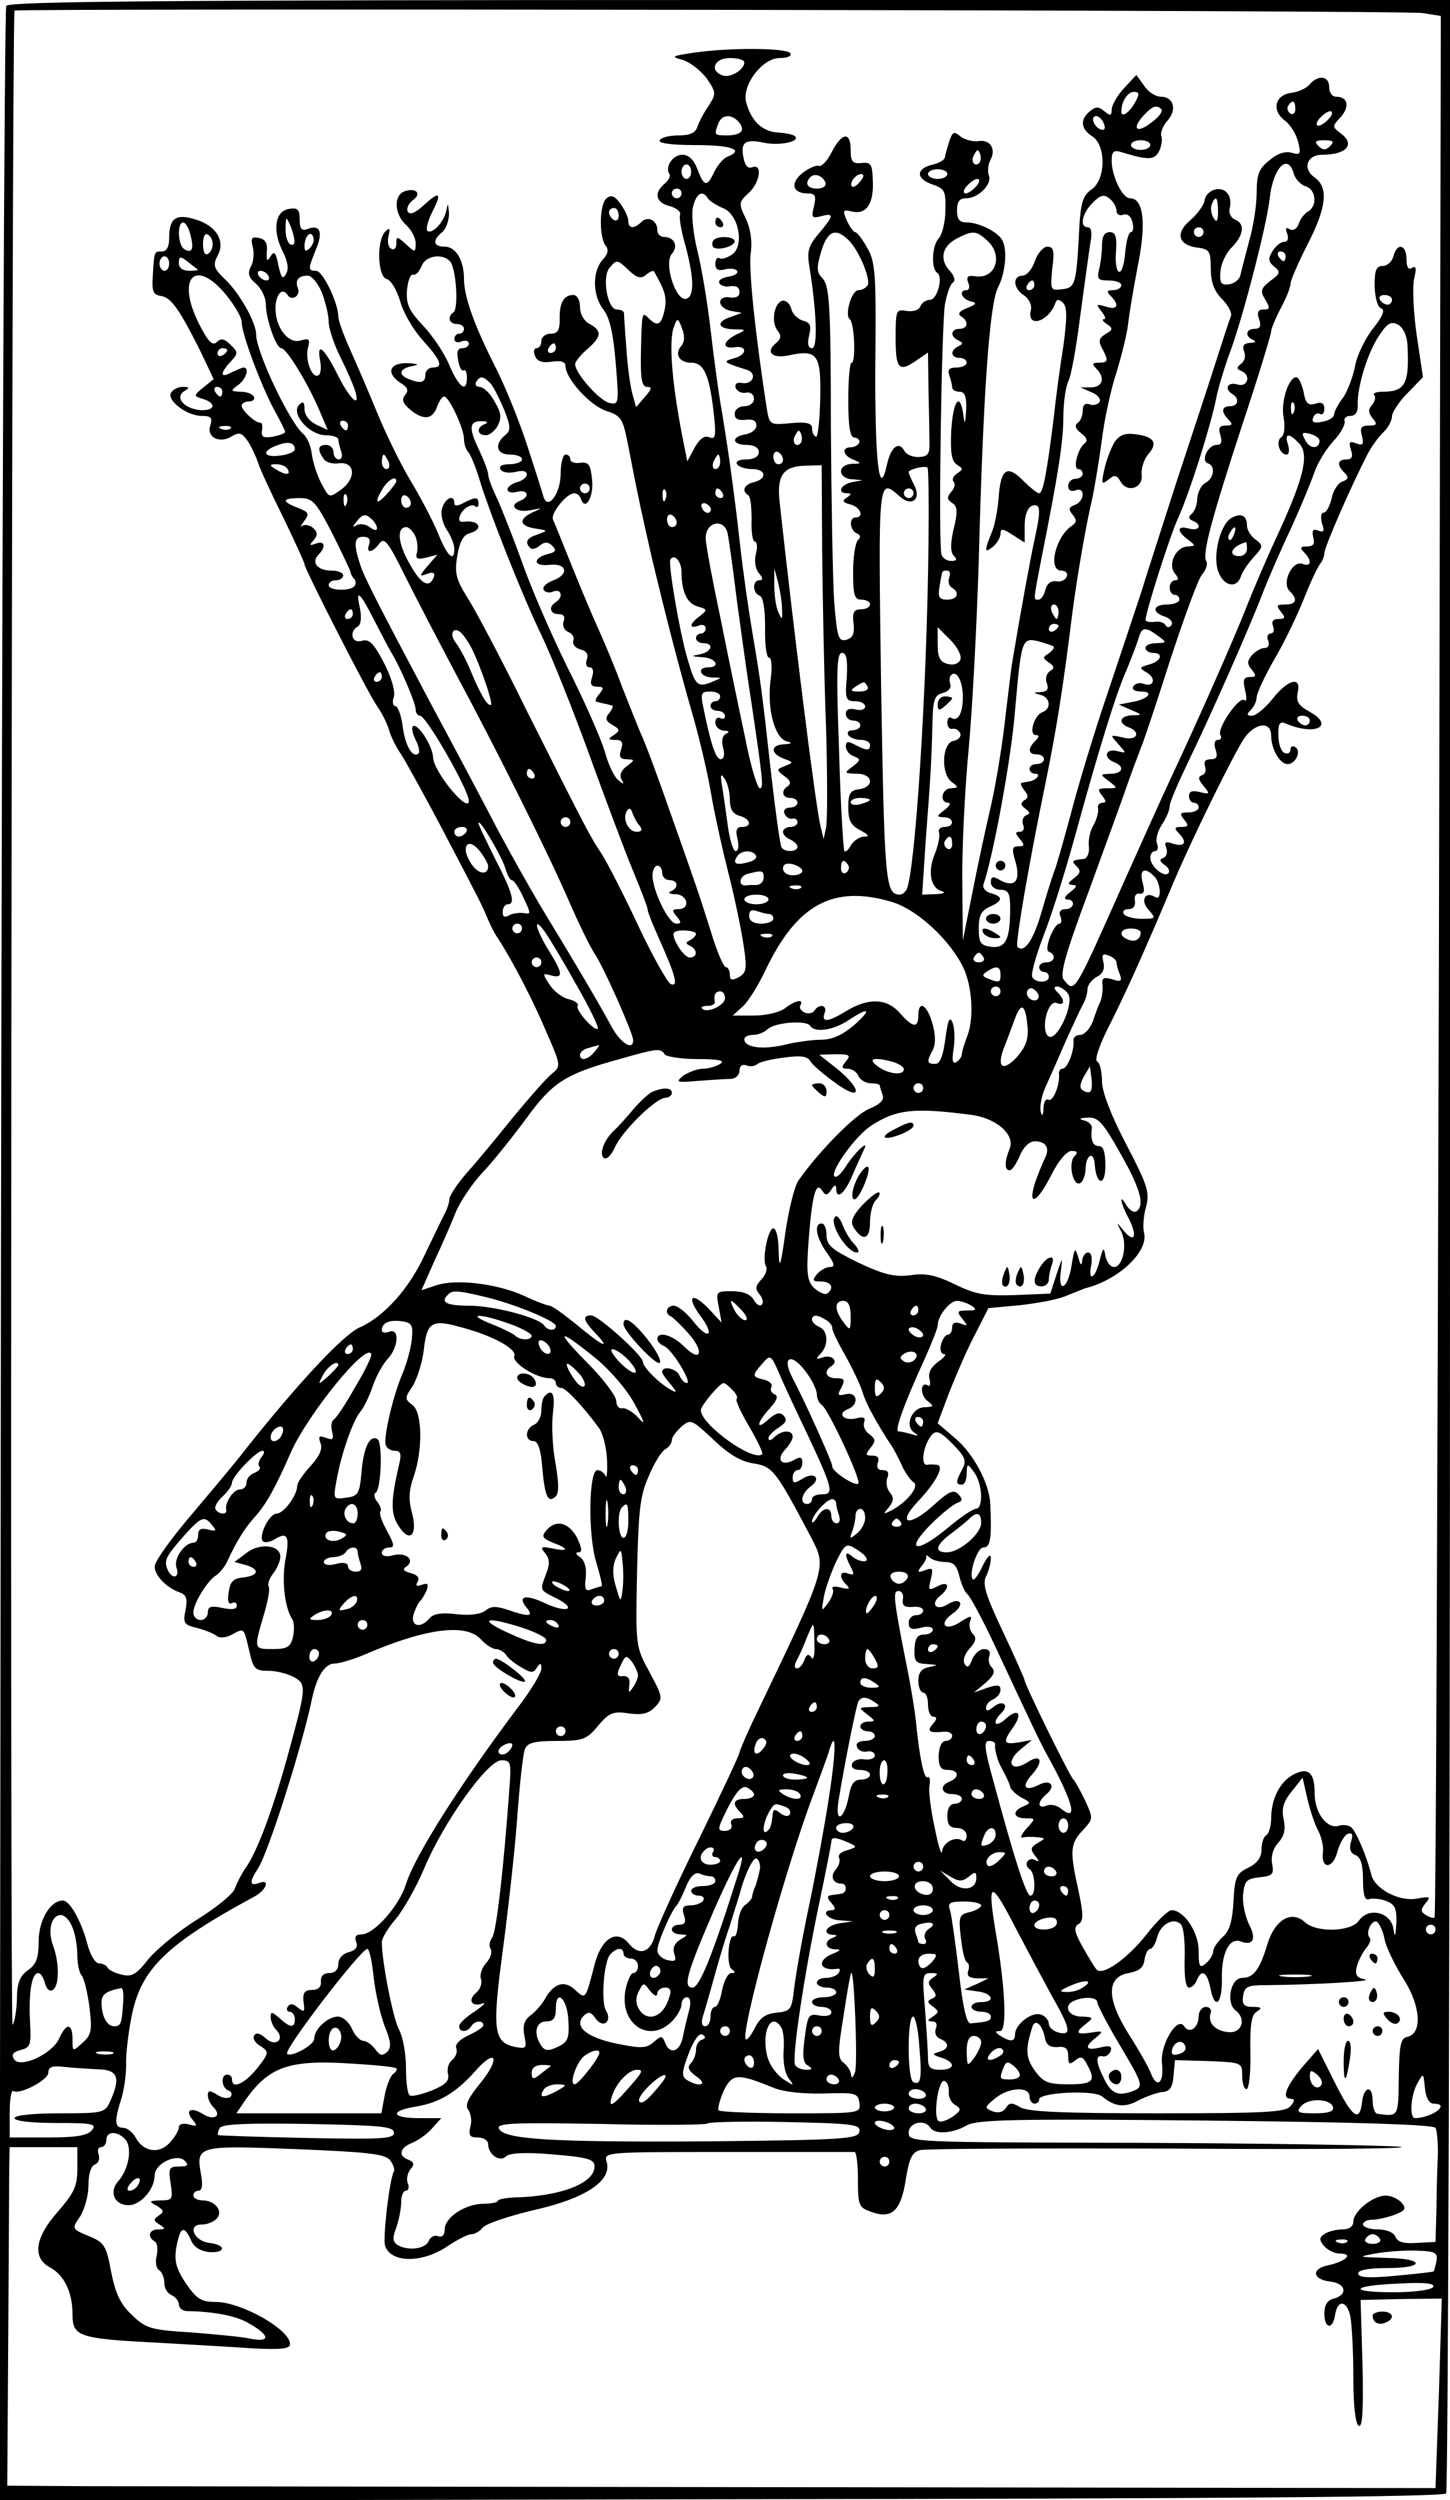 <?xml version="1.0" standalone="no"?>
<!DOCTYPE svg PUBLIC "-//W3C//DTD SVG 20010904//EN"
 "http://www.w3.org/TR/2001/REC-SVG-20010904/DTD/svg10.dtd">
<svg version="1.0" xmlns="http://www.w3.org/2000/svg"
 width="300pt" height="517pt" viewBox="0 0 300 517"
 preserveAspectRatio="xMidYMid meet">
<g transform="translate(0,517) scale(0.1,-0.1)"
fill="#000000" stroke="none">
<g>
<path d="M13 5158 c-4 -7 -9 -1171 -11 -2586 l-3 -2573 1493 3 c1050 1 1495 5
1500 12 4 6 8 1169 8 2584 l0 2572 -1489 0 c-1181 0 -1491 -3 -1498 -12z
m2930 -15 l38 -6 -4 -1964 c-3 -1080 -6 -1966 -9 -1968 -2 -2 -10 0 -18 5 -11
7 -11 11 -1 24 12 14 10 15 -17 10 -37 -7 -88 20 -95 50 -9 37 -32 91 -42 98
-5 4 -16 5 -24 3 -24 -9 -51 25 -51 66 0 44 -13 56 -45 39 -27 -15 -45 -50
-45 -90 0 -16 -5 -32 -10 -35 -6 -3 -10 -17 -10 -30 0 -16 -9 -28 -27 -37 -25
-12 -28 -19 -31 -69 -2 -41 -8 -62 -22 -74 -11 -10 -20 -24 -20 -30 0 -7 -7
-18 -15 -25 -13 -11 -15 -7 -15 26 0 38 -30 84 -56 84 -7 0 -30 -22 -51 -49
-40 -51 -91 -87 -104 -74 -4 4 -17 26 -29 47 -17 30 -19 41 -9 47 11 6 11 20
0 71 -18 81 -17 96 10 124 21 23 21 24 4 61 -10 21 -21 40 -24 43 -7 5 -101
197 -101 205 0 3 -20 48 -45 101 -35 74 -43 99 -35 114 5 10 10 27 10 37 0 12
-6 6 -17 -15 -8 -18 -18 -31 -20 -28 -10 9 9 66 21 66 15 0 18 16 15 88 -1 43
-35 107 -74 139 l-35 30 24 64 c14 35 37 89 53 119 l28 55 65 6 c36 4 79 12
95 19 17 7 35 14 40 16 69 17 132 76 122 115 -3 11 -1 35 4 53 8 30 4 44 -41
130 -32 61 -50 109 -50 130 0 19 -4 38 -10 41 -6 3 5 36 27 78 34 68 68 143
133 297 37 87 121 258 144 293 22 32 56 37 56 6 0 -28 18 -59 34 -59 17 0 29
27 16 35 -6 4 -10 1 -10 -5 0 -7 -6 -10 -12 -7 -7 2 -13 18 -13 36 -1 25 3 30
15 25 60 -26 103 -6 50 24 -24 13 -29 22 -25 40 8 34 -20 28 -52 -13 -15 -19
-35 -35 -42 -35 -12 0 -12 3 -3 12 7 7 12 19 12 26 0 8 17 45 38 81 21 36 48
93 61 126 13 33 28 64 33 70 4 5 8 15 8 21 0 12 54 136 88 202 9 18 25 40 35
49 9 9 17 23 17 32 0 8 14 30 32 48 l32 33 -13 88 c-7 49 -9 101 -5 117 5 20
4 26 -5 21 -7 -5 -11 2 -11 18 0 31 -20 35 -27 6 -3 -11 -13 -20 -22 -20 -14
0 -17 -9 -17 -42 1 -24 6 -43 14 -46 8 -2 3 -16 -17 -41 -16 -20 -33 -55 -37
-76 -4 -22 -15 -52 -25 -67 -11 -14 -19 -30 -19 -36 0 -5 -11 -12 -24 -14 -17
-4 -23 -1 -19 9 3 7 9 10 14 7 5 -3 9 2 9 11 0 11 -6 15 -19 10 -14 -4 -20 1
-24 25 -4 16 -10 30 -15 30 -16 0 -33 -52 -26 -85 3 -19 1 -35 -5 -39 -12 -8
-4 -36 11 -36 5 0 6 9 3 20 -8 24 1 26 22 4 22 -22 12 -68 -40 -182 -25 -53
-56 -126 -70 -162 -25 -63 -94 -220 -155 -350 -17 -36 -59 -130 -95 -210 -106
-238 -103 -234 -126 -206 -9 10 3 53 53 187 35 96 72 197 81 224 10 28 22 59
26 70 5 11 32 92 60 180 29 88 58 168 66 177 8 9 12 21 9 27 -9 14 8 80 75
285 33 99 59 185 59 191 0 5 9 27 20 48 11 20 20 43 20 50 0 7 16 44 35 81 40
78 44 118 15 139 -26 18 -16 47 15 47 52 0 70 22 38 45 -17 13 -17 14 1 33 19
22 15 42 -10 42 -8 0 -14 9 -14 20 0 23 -22 26 -40 6 -6 -8 -23 -16 -38 -18
-34 -4 -42 -36 -14 -57 12 -9 24 -29 28 -45 6 -25 4 -27 -13 -22 -13 4 -30 -1
-46 -15 -22 -17 -27 -29 -27 -67 0 -26 -7 -72 -16 -102 -8 -30 -16 -62 -18
-70 -2 -8 -12 -16 -23 -18 -16 -2 -20 2 -18 26 1 16 11 38 23 50 26 26 28 50
7 58 -9 4 -13 14 -11 23 3 9 2 22 -3 29 -12 20 -45 11 -49 -13 -2 -11 -16 -29
-30 -41 -31 -26 -24 -51 15 -56 25 -3 28 -7 28 -43 0 -28 7 -47 23 -63 13 -13
21 -29 19 -35 -3 -7 -17 -50 -32 -97 -15 -47 -52 -159 -82 -250 -29 -91 -62
-192 -72 -225 -11 -33 -42 -127 -70 -210 -28 -82 -62 -195 -76 -250 -15 -55
-30 -109 -35 -120 -4 -11 -16 -49 -26 -84 -16 -55 -35 -83 -49 -69 -5 5 23
169 59 343 23 114 35 190 55 350 10 76 28 180 41 235 4 19 13 71 19 115 5 44
19 109 31 145 11 36 22 81 24 100 2 19 11 73 20 120 18 88 12 140 -16 140 -16
0 -38 46 -38 78 0 18 4 22 18 18 59 -18 70 -17 80 1 5 10 7 24 5 31 -3 7 3 22
12 32 21 23 13 50 -13 50 -11 0 -27 10 -35 23 l-16 22 -26 -28 c-14 -15 -25
-35 -25 -44 0 -13 -3 -13 -15 -3 -12 10 -18 10 -30 0 -21 -17 -19 -37 5 -52
29 -19 28 -90 -2 -110 -17 -12 -22 -26 -25 -79 -6 -117 -8 -124 -35 -127 -25
-3 -25 -2 -21 42 5 37 3 46 -10 46 -8 0 -20 -13 -26 -30 -5 -16 -17 -30 -25
-30 -22 0 -20 -27 3 -41 10 -7 16 -20 14 -29 -10 -39 35 -27 50 12 3 10 8 10
16 2 9 -8 9 -30 1 -90 -7 -43 -16 -110 -20 -149 -14 -112 -22 -155 -30 -155
-4 0 -19 12 -34 27 -33 33 -46 23 -50 -38 -2 -24 -8 -57 -15 -72 -15 -37 -14
-42 4 -27 8 7 15 19 15 26 0 12 5 11 25 -2 l25 -16 0 35 c0 22 6 37 15 41 18
6 19 -8 6 -67 -8 -36 -28 -144 -46 -252 -3 -16 -9 -70 -15 -118 -5 -49 -18
-130 -29 -180 -12 -51 -30 -135 -40 -187 l-19 -95 -1 120 c-1 66 5 190 13 275
8 85 17 261 21 390 9 342 22 532 40 566 16 31 20 82 7 100 -11 16 -48 34 -71
34 -16 0 -21 6 -21 25 0 18 5 25 19 25 25 0 54 29 47 47 -3 8 -2 22 3 32 13
23 -1 44 -26 39 -11 -1 -27 3 -36 10 -13 11 -16 10 -23 -10 -4 -13 -8 -27 -9
-33 0 -5 -11 -12 -24 -15 -36 -8 -37 -29 -3 -41 27 -9 29 -14 28 -54 0 -24 -7
-50 -13 -57 -15 -14 -17 -64 -4 -72 13 -9 0 -56 -15 -56 -8 0 -17 -6 -20 -14
-3 -7 -14 -11 -28 -9 -22 4 -23 2 -23 -56 0 -65 7 -72 45 -45 l22 15 1 -78 c1
-43 2 -91 2 -107 1 -24 -3 -30 -21 -31 -13 -1 -27 5 -31 13 -12 21 -28 7 -36
-29 -16 -74 -25 6 -24 207 2 190 0 213 -17 242 -10 18 -21 32 -25 32 -3 0 -11
11 -17 24 -9 21 -8 23 9 19 30 -8 46 13 45 59 -1 38 -3 43 -23 41 -19 -2 -23
2 -23 28 0 38 -19 35 -40 -7 -9 -17 -20 -29 -26 -27 -6 2 -21 -5 -34 -15 -26
-21 -20 -42 11 -42 16 0 18 -5 13 -27 -6 -23 -4 -25 15 -20 27 7 27 2 -5 -36
-22 -26 -25 -37 -19 -71 15 -95 17 -166 5 -166 -8 0 -10 9 -6 26 5 20 3 27
-13 31 -10 3 -22 14 -24 25 -3 11 -12 18 -19 16 -17 -6 -23 -45 -9 -62 8 -10
7 -17 -4 -26 -22 -18 -7 -32 26 -25 60 13 68 3 66 -89 -1 -46 -5 -82 -9 -79
-5 2 -8 10 -8 18 0 10 -12 13 -44 10 -44 -4 -44 -4 -50 33 -24 156 -37 283
-33 317 4 25 0 52 -10 73 -15 31 -15 34 6 53 24 22 29 62 7 53 -9 -3 -15 4
-18 21 -6 31 4 38 42 30 31 -7 76 2 65 13 -3 4 -20 7 -36 8 -32 2 -55 24 -65
62 -10 35 33 92 69 92 16 0 26 4 22 10 -7 11 -125 12 -200 1 -46 -7 -48 -8
-22 -15 15 -5 37 -22 49 -38 20 -29 20 -32 4 -57 -10 -14 -20 -34 -23 -43 -4
-13 -16 -18 -39 -18 -18 0 -36 -4 -39 -10 -4 -6 23 -10 74 -10 75 0 102 -10
66 -24 -8 -3 -20 -17 -27 -31 -15 -32 -21 -32 -35 5 -7 19 -18 30 -31 30 -20
0 -37 -25 -27 -40 3 -4 -2 -13 -10 -20 -23 -19 -18 -39 10 -46 14 -4 24 -11
22 -18 -2 -6 2 -31 9 -56 20 -72 22 -114 3 -118 -21 -4 -46 73 -29 93 14 16 5
35 -16 35 -8 0 -14 6 -14 14 0 21 -20 30 -33 17 -15 -15 -27 -14 -27 2 0 7 -7
23 -16 35 -12 17 -19 20 -29 12 -15 -12 -16 -79 -2 -98 7 -8 5 -18 -7 -30 -21
-25 -20 -74 3 -103 13 -17 20 -50 25 -111 7 -84 6 -86 -14 -81 -21 6 -70 61
-70 80 0 5 11 19 25 31 30 26 31 38 5 52 -12 6 -20 21 -20 35 0 15 -6 25 -14
25 -20 0 -29 -17 -28 -51 0 -22 -4 -29 -19 -29 -10 0 -19 -7 -19 -15 0 -8 -4
-15 -10 -15 -5 0 -7 -7 -3 -16 4 -11 15 -15 34 -12 20 3 29 0 29 -9 0 -26 51
-82 85 -93 31 -10 34 -16 45 -73 21 -109 28 -140 49 -232 29 -121 55 -222 86
-330 14 -49 30 -119 36 -155 6 -36 22 -110 36 -165 14 -55 28 -124 32 -153 7
-46 5 -54 -11 -63 -14 -7 -18 -6 -18 6 0 8 -4 15 -8 15 -5 0 -19 33 -31 73
-27 85 -27 85 -86 252 -25 72 -52 144 -60 160 -7 17 -24 59 -38 95 -13 36 -35
88 -47 115 -13 28 -38 88 -57 135 -19 47 -36 90 -39 96 -5 12 28 54 44 54 6 0
12 -5 14 -12 9 -26 27 5 23 40 -3 31 -7 37 -24 35 -12 -2 -21 2 -21 7 0 6 -4
10 -10 10 -5 0 -10 -17 -10 -39 0 -40 -25 -76 -35 -50 -2 8 -17 55 -33 104
-16 50 -45 122 -65 162 -45 88 -67 149 -67 186 0 39 -17 67 -40 67 -24 0 -26
13 -5 30 8 7 14 24 14 39 -2 22 -2 23 -6 4 -5 -23 -30 -49 -39 -40 -3 3 1 20
10 38 21 41 16 45 -17 15 -17 -16 -29 -21 -33 -14 -4 6 1 17 10 24 20 14 6 27
-18 18 -22 -9 -20 -47 4 -69 11 -10 20 -27 20 -38 0 -19 -1 -20 -20 -2 -19 17
-20 17 -20 1 0 -10 -5 -14 -11 -10 -6 3 -8 15 -5 27 4 15 2 17 -7 8 -18 -18
-16 -93 3 -98 9 -2 21 -23 28 -46 6 -23 27 -59 47 -81 38 -42 43 -56 20 -56
-8 0 -15 -7 -15 -15 0 -16 -9 -19 -34 -9 -23 9 -20 22 7 27 16 3 13 5 -10 6
-38 1 -45 -21 -14 -41 15 -9 17 -16 9 -25 -8 -10 -4 -18 13 -32 27 -21 45 -18
54 10 4 10 10 19 14 19 10 0 41 -66 41 -88 0 -10 4 -22 9 -27 5 -6 14 -28 21
-50 21 -71 91 -248 131 -330 21 -44 65 -154 98 -245 33 -91 73 -198 90 -239
17 -41 31 -77 31 -82 0 -5 11 -32 24 -61 34 -76 40 -99 24 -93 -7 3 -38 58
-68 122 -30 64 -64 130 -75 147 -24 36 -32 51 -155 296 -50 102 -105 206 -121
231 -25 40 -29 53 -23 89 5 30 13 44 25 47 32 9 20 29 -13 24 -13 -2 -9 16 5
28 8 6 17 8 20 4 4 -3 7 -1 7 5 0 15 -6 15 -31 2 -13 -7 -19 -7 -19 0 0 18
-18 11 -25 -10 -4 -12 0 -31 9 -45 9 -13 16 -31 16 -40 0 -29 -15 -15 -34 33
-11 26 -36 74 -56 107 -20 33 -51 96 -69 140 -18 44 -44 104 -57 133 -13 29
-24 59 -24 67 0 28 -32 95 -46 95 -17 0 -17 3 0 45 15 36 8 52 -19 41 -11 -4
-15 2 -15 20 0 21 -4 25 -22 22 -29 -4 -35 -45 -13 -88 10 -20 13 -36 7 -46
-7 -13 -10 -9 -16 17 -5 27 -9 31 -16 19 -8 -12 -9 -10 -8 10 2 17 -3 25 -16
28 -15 3 -18 0 -13 -19 3 -12 2 -30 -4 -40 -7 -14 -5 -23 11 -36 11 -10 20
-29 20 -42 0 -30 21 -91 32 -91 10 0 50 -64 76 -122 l20 -47 -24 11 c-14 7
-24 20 -24 32 0 15 -3 17 -11 9 -18 -18 20 -62 54 -63 15 0 27 -4 27 -9 0 -5
3 -16 6 -25 3 -9 1 -16 -5 -16 -6 0 -11 7 -11 15 0 8 -7 15 -15 15 -17 0 -19
-9 -6 -28 4 -8 19 -12 32 -10 34 4 37 -31 4 -55 -24 -17 -24 -17 -40 13 -9 17
-18 45 -20 62 -2 16 -10 35 -18 41 -28 24 -97 169 -97 205 0 25 -34 85 -63
113 -25 24 -27 30 -17 50 17 30 -2 62 -45 75 -41 13 -55 3 -55 -38 0 -18 -5
-28 -15 -28 -16 0 -16 1 -19 -52 -2 -30 1 -38 17 -40 21 -3 38 -27 83 -117
l26 -55 -21 -17 c-21 -17 -21 -18 -1 -24 29 -9 25 -25 -6 -23 -33 3 -53 26
-33 39 12 7 11 9 -3 9 -9 0 -20 -5 -24 -12 -10 -15 32 -48 63 -48 20 0 23 -4
18 -20 -8 -25 20 -38 45 -22 15 9 21 7 33 -11 8 -12 17 -32 21 -44 4 -13 27
-63 52 -113 24 -50 44 -93 44 -97 0 -9 131 -266 150 -293 10 -14 21 -36 25
-50 4 -14 15 -36 25 -50 9 -14 45 -79 80 -145 83 -158 87 -166 99 -195 6 -14
15 -32 21 -40 30 -46 73 -129 100 -193 31 -71 31 -72 11 -88 -11 -9 -47 -50
-80 -90 -33 -41 -75 -92 -95 -114 -19 -22 -35 -46 -36 -53 0 -7 -4 -20 -9 -30
-5 -9 -23 -47 -41 -84 -33 -73 -86 -131 -136 -153 -34 -15 -128 -116 -236
-252 -18 -24 -68 -83 -110 -133 -43 -50 -78 -99 -78 -109 0 -19 24 -44 52 -54
14 -5 16 -13 12 -36 -6 -27 -3 -31 22 -37 16 -4 34 -11 41 -16 7 -6 20 -5 33
2 26 14 24 15 36 -35 8 -36 12 -40 39 -40 17 0 40 -6 53 -13 27 -15 26 -21
-14 -167 -30 -108 -61 -191 -84 -225 -10 -14 -20 -34 -24 -45 -3 -11 -38 -39
-76 -63 -39 -24 -84 -61 -102 -82 -26 -33 -35 -39 -57 -33 -14 3 -27 10 -29
15 -2 4 -10 8 -17 8 -8 0 -19 18 -25 43 -13 47 -36 87 -50 87 -26 0 -50 -41
-50 -84 0 -35 -5 -48 -22 -60 -17 -12 -23 -26 -23 -61 -1 -24 -5 -48 -9 -52
-6 -6 -2 4136 4 4165 1 5 2878 1 2913 -5z m-1403 -102 c0 -15 -29 -33 -45 -27
-28 10 -17 36 15 36 17 0 30 -4 30 -9z m810 -80 c-12 -23 -30 -36 -30 -22 0
21 13 41 26 41 11 0 12 -4 4 -19z m330 -17 c0 -8 -5 -12 -10 -9 -6 4 -8 11 -5
16 9 14 15 11 15 -7z m-277 0 c3 -4 -5 -16 -19 -26 -31 -25 -44 -16 -19 12 19
21 28 24 38 14z m347 -19 c-7 -8 -17 -15 -22 -15 -6 0 -5 7 2 15 7 8 17 15 22
15 6 0 5 -7 -2 -15z m-1221 -8 c14 -17 4 -27 -26 -27 -25 0 -26 1 -17 24 7 20
28 21 43 3z m755 -3 c4 -10 1 -14 -6 -12 -15 5 -23 28 -10 28 5 0 13 -7 16
-16z m96 -44 c0 -5 -9 -10 -20 -10 -11 0 -20 5 -20 10 0 6 9 10 20 10 11 0 20
-4 20 -10z m372 -2 c-9 -9 -15 -9 -24 0 -9 9 -7 12 12 12 19 0 21 -3 12 -12z
m-726 -35 c-10 -10 -19 5 -10 18 6 11 8 11 12 0 2 -7 1 -15 -2 -18z m-596 -18
c0 -8 -4 -15 -10 -15 -5 0 -10 7 -10 15 0 8 5 15 10 15 6 0 10 -7 10 -15z
m1247 -5 c3 -10 14 -22 24 -25 22 -7 25 -40 6 -52 -8 -4 -17 -16 -20 -26 -4
-11 -12 -15 -19 -11 -8 5 -9 2 -5 -9 4 -10 1 -17 -6 -17 -7 0 -18 -9 -24 -19
-10 -16 -9 -22 3 -32 14 -11 13 -15 -8 -30 -20 -16 -21 -21 -10 -39 10 -17 10
-20 -4 -20 -11 0 -14 -6 -9 -20 5 -14 2 -20 -9 -20 -19 0 -21 -16 -3 -23 7 -3
4 -6 -7 -6 -13 -1 -16 -6 -12 -18 4 -9 1 -20 -6 -25 -10 -8 -10 -11 0 -15 21
-8 14 -35 -8 -28 -20 6 -28 -9 -10 -20 15 -9 12 -25 -5 -25 -18 0 -19 -12 -3
-28 9 -9 8 -12 -6 -12 -13 0 -16 -5 -11 -20 4 -14 2 -20 -8 -20 -18 0 -33 -33
-18 -38 16 -5 13 -30 -4 -40 -9 -4 -17 -19 -18 -33 0 -13 -6 -28 -12 -32 -7
-6 -6 -10 3 -14 20 -8 14 -22 -8 -16 -25 7 -26 -5 -2 -23 16 -12 16 -13 0 -14
-25 0 -43 -37 -27 -56 8 -10 8 -14 0 -14 -6 0 -11 -7 -11 -15 0 -8 5 -15 10
-15 6 0 10 -4 10 -10 0 -5 -11 -10 -25 -10 -30 0 -33 -16 -5 -25 11 -4 17 -11
14 -17 -4 -6 -9 -7 -13 0 -3 5 -14 8 -23 6 -10 -1 -18 1 -18 4 1 18 50 173 68
212 24 53 67 190 78 245 4 21 16 61 26 89 27 69 79 270 85 326 7 64 38 95 50
50z m-717 0 c0 -5 -9 -10 -20 -10 -11 0 -20 5 -20 10 0 6 9 10 20 10 11 0 20
-4 20 -10z m-252 -18 c2 -7 -6 -12 -17 -12 -21 0 -27 11 -14 24 9 9 26 2 31
-12z m72 3 c-7 -9 -15 -13 -17 -11 -7 7 7 26 19 26 6 0 6 -6 -2 -15z m240 -10
c-7 -8 -17 -15 -22 -15 -6 0 -5 7 2 15 7 8 17 15 22 15 6 0 5 -7 -2 -15z
m-610 -15 c0 -5 -4 -10 -10 -10 -5 0 -10 5 -10 10 0 6 5 10 10 10 6 0 10 -4
10 -10z m55 -11 c4 -5 18 -14 30 -19 33 -12 46 -77 20 -96 -10 -7 -22 -11 -26
-8 -5 3 -9 -2 -9 -12 0 -11 6 -15 20 -11 11 3 22 1 25 -3 3 -5 -5 -10 -17 -12
-13 -2 -22 -7 -20 -13 2 -5 12 -9 22 -7 13 2 20 -2 20 -12 0 -9 -7 -13 -20
-11 -12 2 -20 -2 -20 -10 0 -7 10 -16 23 -18 l22 -4 -22 -8 c-32 -10 -29 -25
5 -26 27 0 27 -1 5 -11 -28 -14 -30 -30 -3 -26 27 4 26 -16 -2 -23 -24 -7 -22
-8 28 -24 21 -7 12 -31 -11 -27 -11 2 -15 -2 -13 -10 3 -7 12 -12 22 -10 9 2
16 -4 16 -13 0 -8 -9 -15 -20 -15 -11 0 -20 -7 -20 -16 0 -10 7 -14 23 -12 14
2 22 -2 22 -12 0 -8 -10 -16 -22 -18 -31 -5 -29 -22 2 -22 16 0 25 -6 25 -15
0 -9 -10 -15 -26 -15 -14 0 -23 -4 -19 -10 3 -5 17 -10 31 -10 29 0 32 -20 4
-27 -21 -5 -26 -18 -12 -27 5 -3 7 -25 7 -50 -1 -25 2 -46 7 -46 4 0 6 -11 2
-25 -4 -15 -1 -32 6 -40 9 -10 9 -15 1 -15 -15 0 -14 -27 1 -32 7 -3 11 -27
11 -66 -1 -34 3 -62 8 -62 6 0 7 -21 3 -49 -7 -57 9 -118 34 -124 12 -3 11 -5
-5 -6 -29 -1 -30 -19 -1 -30 20 -7 20 -8 2 -15 -18 -7 -18 -8 -1 -21 12 -8 14
-15 8 -20 -16 -9 -13 -25 4 -25 8 0 15 -4 15 -10 0 -5 -7 -10 -16 -10 -9 0
-14 -6 -11 -12 2 -7 10 -12 16 -11 6 2 11 -2 11 -7 0 -6 -7 -10 -15 -10 -8 0
-15 -5 -15 -10 0 -6 7 -13 15 -16 8 -4 15 -10 15 -15 0 -11 -27 -12 -33 -1 -3
4 -12 70 -21 147 -20 181 -22 194 -39 295 -8 47 -20 130 -26 185 -12 108 -26
208 -41 295 -5 30 -14 98 -20 150 -6 52 -18 125 -27 161 -9 36 -13 78 -9 92 7
28 20 35 31 16z m845 -25 c0 -7 6 -11 14 -8 8 3 16 -3 19 -15 3 -12 1 -21 -3
-21 -5 0 -10 -19 -12 -42 -2 -24 -7 -42 -13 -40 -5 1 -8 20 -6 42 2 31 -1 40
-13 40 -11 0 -16 -9 -16 -27 0 -16 -3 -38 -6 -50 -5 -20 -2 -23 20 -23 14 0
26 -4 26 -10 0 -5 -8 -10 -17 -10 -13 0 -14 -3 -5 -12 19 -19 14 -30 -10 -22
-20 6 -21 5 -9 -10 7 -9 10 -16 5 -16 -5 0 -2 -5 6 -10 13 -9 13 -12 -3 -21
-13 -8 -15 -14 -7 -29 14 -26 13 -30 -7 -30 -13 0 -14 -3 -5 -12 19 -19 14
-38 -10 -39 l-23 0 23 -10 c13 -5 20 -14 17 -20 -4 -6 -13 -8 -21 -5 -9 3 -14
-1 -14 -14 0 -10 -5 -22 -11 -25 -6 -5 -4 -12 8 -21 12 -9 14 -16 7 -21 -14
-10 -25 -53 -13 -53 5 0 9 -4 9 -10 0 -5 -7 -10 -15 -10 -8 0 -15 -7 -15 -15
0 -9 6 -12 15 -9 9 4 15 0 15 -9 0 -8 -7 -18 -16 -21 -13 -5 -14 -9 -5 -20 9
-11 9 -16 -1 -23 -34 -22 -51 -93 -22 -93 9 0 14 -6 11 -12 -2 -7 -12 -12 -21
-10 -11 2 -20 -5 -23 -17 -3 -12 -9 -21 -14 -21 -11 0 -12 -6 6 87 35 175 45
241 45 291 0 29 5 62 10 73 6 10 17 72 25 136 9 65 18 133 21 151 4 20 2 32
-5 32 -18 0 -13 28 10 51 16 16 23 18 35 8 8 -6 14 -18 14 -25z m210 -1 c0
-21 -3 -24 -9 -14 -5 8 -7 20 -4 28 8 21 13 15 13 -14z m-1240 -9 c0 -8 -4
-12 -10 -9 -5 3 -10 10 -10 16 0 5 5 9 10 9 6 0 10 -7 10 -16z m-671 -52 c1
-7 -3 -10 -9 -7 -5 3 -10 18 -9 33 0 24 1 25 9 7 5 -11 9 -26 9 -33z m-215 12
c8 -29 3 -39 -13 -29 -13 8 -15 55 -2 55 5 0 12 -12 15 -26z m2096 6 c0 -5 -4
-10 -10 -10 -5 0 -10 5 -10 10 0 6 5 10 10 10 6 0 10 -4 10 -10z m-2050 -25
c0 -8 -4 -17 -10 -20 -6 -4 -10 5 -10 20 0 15 4 24 10 20 6 -3 10 -12 10 -20z
m201 -8 c-8 -8 -11 -7 -11 4 0 20 13 34 18 19 3 -7 -1 -17 -7 -23z m1115 16
c22 -22 46 -81 39 -93 -4 -6 -12 -10 -19 -10 -14 0 -29 -51 -18 -60 10 -7 13
-90 4 -90 -4 0 -7 -35 -7 -78 0 -55 4 -77 13 -77 6 0 11 -4 10 -10 -2 -5 -10
-10 -18 -10 -20 0 -16 -18 7 -26 16 -7 15 -8 -4 -8 -14 -1 -23 -7 -23 -16 0
-8 10 -16 23 -16 l22 -2 -22 -4 c-24 -5 -32 -23 -10 -23 9 0 9 -2 -1 -9 -10
-6 -9 -10 7 -14 21 -5 30 -27 11 -27 -14 0 -12 -27 3 -33 8 -4 8 -8 2 -14 -5
-4 -10 -34 -10 -65 0 -49 3 -58 17 -58 10 0 18 -4 18 -10 0 -5 -8 -10 -19 -10
-14 0 -18 -6 -15 -29 2 -21 -1 -30 -15 -34 -16 -4 -19 4 -25 77 -3 44 -6 209
-7 366 0 245 -3 287 -16 303 -14 14 -14 23 -4 57 13 43 30 50 57 23z m286 0
c35 -31 18 -82 -26 -74 -14 2 -17 -2 -13 -13 4 -9 2 -16 -3 -16 -17 0 -11 -18
8 -23 14 -3 13 -6 -7 -14 -16 -6 -20 -12 -13 -17 17 -10 15 -26 -3 -26 -18 0
-20 -16 -2 -24 10 -5 10 -7 0 -12 -18 -8 -16 -24 2 -24 8 0 15 -4 15 -10 0 -5
-9 -10 -21 -10 -15 0 -19 -4 -15 -16 3 -9 6 -20 6 -25 0 -5 7 -9 15 -9 11 0
15 -10 14 -37 -2 -31 -3 -33 -6 -10 -7 48 -21 29 -25 -34 -2 -46 1 -63 12 -70
13 -8 13 -10 0 -18 -8 -6 -11 -13 -7 -17 4 -4 2 -14 -5 -21 -9 -11 -9 -16 2
-23 11 -7 12 -18 3 -54 -7 -31 -7 -48 1 -56 7 -7 5 -10 -6 -10 -9 0 -18 6 -20
13 -7 19 0 473 7 517 4 22 11 43 17 46 5 4 3 13 -7 24 -22 24 -16 51 15 67 33
17 40 16 62 -4z m618 -33 c0 -5 -2 -10 -4 -10 -3 0 -8 5 -11 10 -3 6 -1 10 4
10 6 0 11 -4 11 -10z m-2310 -15 c0 -8 -4 -15 -10 -15 -5 0 -10 7 -10 15 0 8
5 15 10 15 6 0 10 -7 10 -15z m59 -12 c2 -2 -5 -3 -17 -3 -14 0 -22 6 -22 16
0 14 3 15 18 3 9 -7 19 -15 21 -16z m526 10 c10 -26 13 -93 3 -99 -13 -9 -9
-24 7 -24 8 0 15 -4 15 -10 0 -5 -4 -10 -10 -10 -5 0 -10 -5 -10 -11 0 -6 7
-9 15 -5 8 3 15 1 15 -4 0 -6 -6 -10 -14 -10 -9 0 -12 -8 -8 -25 2 -14 7 -23
11 -21 4 3 7 -4 7 -15 0 -32 -16 -21 -36 25 -10 25 -35 62 -55 83 -29 31 -35
44 -33 73 2 19 7 34 13 32 5 -2 12 6 17 17 9 26 53 28 63 4z m367 -13 c16 -15
25 -17 35 -8 7 6 14 9 16 7 24 -42 27 -55 22 -80 -7 -32 -15 -35 -33 -17 -14
14 -14 14 -16 -74 -1 -52 2 -68 13 -68 11 0 9 -5 -5 -21 l-18 -21 -8 29 c-4
15 -10 57 -12 93 -3 36 -5 68 -5 73 -1 4 -7 7 -15 7 -19 0 -31 67 -15 86 15
18 16 18 41 -6z m-747 -10 c3 -5 2 -10 -4 -10 -5 0 -13 5 -16 10 -3 6 -2 10 4
10 5 0 13 -4 16 -10z m-87 -40 c17 -21 32 -46 32 -56 0 -24 40 -131 67 -181
13 -23 23 -44 23 -46 0 -3 -11 -7 -25 -10 -20 -3 -25 -1 -23 13 2 9 0 16 -3
16 -9 -2 -39 25 -39 35 0 5 7 9 16 9 8 0 12 5 9 10 -3 6 -16 10 -28 10 -20 1
-21 2 -4 14 16 12 24 36 11 36 -3 0 -14 -5 -25 -10 -23 -13 -25 -3 -2 22 16
17 16 20 0 35 -13 13 -20 14 -28 6 -9 -9 -18 0 -35 33 -51 97 -12 144 54 64z
m198 5 c7 -19 14 -46 14 -60 0 -14 11 -47 24 -73 13 -26 27 -58 31 -71 11 -37
-11 -17 -37 35 -27 54 -43 68 -36 30 3 -14 2 -29 -3 -32 -13 -8 -28 31 -22 56
5 19 3 21 -15 16 -25 -8 -52 26 -52 66 0 29 14 45 25 28 9 -14 28 -1 21 15 -6
16 2 25 21 25 8 0 21 -16 29 -35z m1474 15 c0 -5 -5 -10 -11 -10 -5 0 -7 5 -4
10 3 6 8 10 11 10 2 0 4 -4 4 -10z m740 -30 c0 -5 -4 -10 -9 -10 -6 0 -13 5
-16 10 -3 6 1 10 9 10 9 0 16 -4 16 -10z m-1471 -96 c-14 -17 -3 -34 21 -34
26 0 37 -24 46 -98 6 -54 5 -62 -9 -56 -10 4 -20 -4 -30 -22 l-15 -28 -6 30
c-25 122 -34 220 -21 250 6 17 8 17 16 -5 6 -15 6 -28 -2 -37z m1503 3 c4 -80
-4 -97 -51 -97 -13 0 -21 -3 -18 -7 4 -3 2 -12 -4 -20 -9 -10 -8 -17 1 -28 10
-12 9 -15 -8 -15 -16 0 -19 -5 -14 -22 4 -17 2 -20 -12 -15 -14 6 -16 3 -11
-13 5 -14 2 -20 -9 -20 -19 0 -21 -11 -4 -28 9 -9 8 -13 -5 -18 -9 -3 -19 -19
-22 -35 -4 -16 -11 -29 -16 -29 -6 0 -7 -9 -4 -22 6 -16 4 -20 -8 -15 -11 4
-13 0 -10 -14 4 -14 0 -19 -13 -19 -14 0 -15 -3 -6 -12 17 -17 15 -31 -3 -24
-21 8 -44 -39 -27 -56 18 -18 14 -28 -9 -28 -18 0 -19 -2 -9 -15 10 -12 9 -15
-5 -15 -11 0 -15 -5 -11 -15 3 -8 1 -15 -5 -15 -6 0 -9 -7 -5 -15 3 -9 0 -15
-8 -15 -7 0 -19 -7 -26 -15 -10 -12 -10 -18 0 -30 10 -12 9 -15 -4 -15 -13 0
-15 -6 -10 -27 4 -16 3 -25 -1 -21 -11 10 -58 -59 -50 -72 3 -6 1 -10 -5 -10
-7 0 -9 -8 -5 -20 5 -15 2 -20 -10 -20 -11 0 -15 -5 -12 -14 3 -8 1 -17 -6
-19 -9 -3 -8 -9 3 -22 14 -17 13 -18 -7 -13 -16 4 -23 2 -23 -8 0 -8 5 -14 10
-14 6 0 10 -4 10 -10 0 -5 -10 -10 -21 -10 -18 0 -19 -2 -9 -15 10 -12 9 -15
-6 -15 -14 0 -15 -3 -6 -12 19 -19 14 -30 -10 -23 -16 6 -20 4 -15 -8 3 -9 1
-18 -6 -21 -9 -3 -8 -7 3 -15 8 -5 11 -13 7 -17 -9 -9 -37 15 -37 32 0 8 4 14
10 14 5 0 7 7 4 15 -4 8 1 26 10 40 9 13 16 30 16 38 0 8 18 49 39 93 42 86
129 282 156 354 10 25 34 81 55 125 20 44 42 97 49 117 7 21 25 50 40 66 15
16 25 35 23 41 -2 6 3 11 12 11 10 0 16 8 15 23 -1 37 20 106 43 141 18 28 26
32 40 25 11 -6 19 -23 20 -42z m-1762 -7 c0 -5 -5 -10 -11 -10 -5 0 -7 5 -4
10 3 6 8 10 11 10 2 0 4 -4 4 -10z m-680 -4 c0 -3 -4 -8 -10 -11 -5 -3 -10 -1
-10 4 0 6 5 11 10 11 6 0 10 -2 10 -4z m544 -68 c7 -7 19 -32 29 -55 14 -36
14 -43 2 -53 -23 -19 -18 -40 10 -40 14 0 25 -4 25 -10 0 -5 -12 -10 -26 -10
-15 0 -23 -4 -18 -11 3 -6 17 -8 30 -5 15 4 24 2 24 -5 0 -6 -9 -13 -20 -16
-11 -3 -20 -10 -20 -15 0 -6 9 -8 20 -5 23 6 27 -11 5 -19 -24 -10 -6 -25 23
-19 25 5 25 5 5 -4 -31 -14 -29 -29 5 -34 26 -4 26 -4 5 -12 -23 -7 -28 -16
-16 -28 3 -4 12 -2 20 5 10 8 17 8 26 -1 9 -9 7 -13 -11 -17 -31 -9 -28 -26 5
-22 35 4 42 -19 8 -32 -14 -5 -24 -14 -20 -20 3 -5 12 -7 20 -3 17 6 21 -12 5
-22 -16 -10 -12 -25 6 -25 10 0 14 -5 10 -15 -3 -9 1 -18 10 -22 8 -3 13 -11
10 -18 -2 -7 4 -15 15 -18 13 -3 17 -11 13 -21 -3 -9 -1 -16 6 -16 7 0 9 -8 5
-20 -5 -15 -2 -20 11 -20 13 0 14 -3 4 -15 -7 -8 -10 -16 -6 -16 3 -1 11 -3
16 -4 6 -1 13 -3 16 -4 4 0 1 -7 -5 -15 -10 -11 -8 -17 6 -25 16 -9 16 -12 3
-21 -13 -8 -12 -10 3 -10 14 0 17 -5 12 -20 -5 -15 -2 -20 12 -20 17 -1 17 -1
-1 -15 -11 -8 -15 -19 -10 -27 6 -10 5 -11 -7 -1 -8 6 -21 33 -28 60 -8 26
-42 104 -77 173 -34 69 -76 166 -93 215 -18 50 -41 108 -51 131 -11 22 -20 46
-20 53 0 6 -9 30 -20 53 -21 44 -19 58 8 57 11 0 12 -3 5 -6 -18 -7 -16 -23 2
-23 8 0 19 9 25 20 8 16 7 27 -7 50 -9 17 -23 30 -31 30 -7 0 -10 5 -7 10 8
13 14 13 29 -2z m-554 -18 c0 -5 -2 -10 -4 -10 -3 0 -8 5 -11 10 -3 6 -1 10 4
10 6 0 11 -4 11 -10z m2217 -42 c-3 -8 -6 -5 -6 6 -1 11 2 17 5 13 3 -3 4 -12
1 -19z m-1957 -28 c0 -5 -2 -10 -4 -10 -3 0 -8 5 -11 10 -3 6 -1 10 4 10 6 0
11 -4 11 -10z m-243 -6 c-3 -3 -12 -4 -19 -1 -8 3 -5 6 6 6 11 1 17 -2 13 -5z
m1179 -31 c-10 -10 -19 5 -10 18 6 11 8 11 12 0 2 -7 1 -15 -2 -18z m1074 6
c0 -18 -20 -18 -29 0 -9 16 -8 18 9 14 11 -3 20 -9 20 -14z m-2120 -18 c0 -5
-13 -11 -30 -13 -35 -5 -40 9 -7 21 23 9 37 6 37 -8z m1010 -22 c0 -5 -4 -9
-10 -9 -5 0 -10 7 -10 16 0 8 5 12 10 9 6 -3 10 -10 10 -16z m-816 -4 c3 -8 1
-15 -4 -15 -6 0 -10 7 -10 15 0 8 2 15 4 15 2 0 6 -7 10 -15z m686 0 c0 -8 -4
-15 -10 -15 -5 0 -7 7 -4 15 4 8 8 15 10 15 2 0 4 -7 4 -15z m-895 -15 c8 -13
-5 -13 -25 0 -13 8 -13 10 2 10 9 0 20 -4 23 -10z m1106 -168 c1 -98 4 -261 8
-364 3 -103 3 -198 0 -210 l-5 -23 -6 25 c-10 37 -56 407 -85 672 -6 55 7 74
54 75 l33 1 1 -176z m220 16 c-3 -306 -28 -689 -46 -719 -4 -5 -9 -9 -13 -9
-30 1 -32 20 -39 428 -6 437 -7 436 39 395 25 -22 45 -5 29 25 -6 11 -11 23
-11 26 0 5 33 14 39 9 2 -1 3 -71 2 -155z m-1101 127 c0 -3 -9 -15 -20 -27
-22 -24 -26 -18 -8 12 12 19 28 27 28 15z m400 -15 c0 -5 -4 -10 -10 -10 -5 0
-10 5 -10 10 0 6 5 10 10 10 6 0 10 -4 10 -10z m157 -22 c-3 -8 -6 -5 -6 6 -1
11 2 17 5 13 3 -3 4 -12 1 -19z m118 12 c3 -5 1 -10 -4 -10 -6 0 -11 5 -11 10
0 6 2 10 4 10 3 0 8 -4 11 -10z m395 0 c0 -5 -4 -10 -10 -10 -5 0 -10 5 -10
10 0 6 5 10 10 10 6 0 10 -4 10 -10z m-1173 -22 c-3 -8 -6 -5 -6 6 -1 11 2 17
5 13 3 -3 4 -12 1 -19z m133 1 c0 -5 -4 -9 -10 -9 -5 0 -10 7 -10 16 0 8 5 12
10 9 6 -3 10 -10 10 -16z m-163 -61 c20 -40 37 -76 38 -80 0 -3 3 -10 7 -14 4
-4 5 -11 2 -15 -7 -12 -54 -11 -54 1 0 6 7 10 15 10 8 0 15 5 15 10 0 6 -11
10 -24 10 -29 0 -43 17 -27 33 16 16 13 30 -5 23 -14 -5 -15 -4 -5 7 9 11 8
17 -2 26 -8 6 -18 7 -23 3 -4 -4 -2 1 5 10 12 16 10 19 -13 28 -34 13 -33 20
4 20 27 0 33 -7 67 -72z m784 49 c-1 -12 -15 -9 -19 4 -3 6 1 10 8 8 6 -3 11
-8 11 -12z m-691 -39 c0 -6 -6 -5 -15 2 -8 6 -20 8 -27 4 -10 -6 -9 -3 1 9 10
13 17 15 27 6 8 -6 14 -16 14 -21z m620 11 c0 -5 -4 -9 -10 -9 -5 0 -10 7 -10
16 0 8 5 12 10 9 6 -3 10 -10 10 -16z m106 -25 c2 -10 11 -73 19 -139 9 -66
22 -160 30 -210 24 -162 25 -175 17 -175 -5 0 -19 46 -30 103 -12 56 -35 167
-51 247 -17 80 -31 155 -31 167 0 36 41 42 46 7z m-648 0 c5 -9 7 -25 5 -35
-4 -14 -1 -17 19 -12 l23 6 -20 -23 c-18 -21 -18 -23 -2 -17 12 5 17 3 15 -5
-9 -26 -27 -17 -51 27 -24 42 -27 75 -6 75 4 0 12 -7 17 -16z m-94 -19 c-8
-20 6 -19 21 1 10 14 18 4 53 -67 23 -46 71 -138 106 -204 85 -158 196 -381
236 -475 18 -41 40 -86 49 -100 19 -27 81 -167 81 -181 0 -24 -29 -4 -48 34
-24 44 -68 119 -138 234 -23 38 -64 111 -92 163 -27 52 -89 169 -138 260 -119
224 -141 268 -149 293 -14 43 -12 57 6 57 12 0 16 -5 13 -15z m646 -58 c0 -41
12 -65 33 -71 21 -6 21 -7 5 -20 -22 -16 -23 -27 -3 -20 8 4 15 1 15 -5 0 -6
-4 -11 -10 -11 -5 0 -10 -4 -10 -10 0 -5 7 -10 15 -10 23 0 18 -18 -7 -23 -20
-4 -19 -4 5 -6 28 -1 39 -21 12 -21 -24 0 -17 -20 8 -21 22 0 22 0 -2 -10 -28
-11 -33 -6 -49 50 -16 54 -40 195 -35 204 8 13 23 -4 23 -26z m208 -77 c1 -23
0 -23 -8 -5 -5 11 -8 36 -8 55 l0 35 8 -30 c4 -16 8 -41 8 -55z m346 66 c-3
-8 -1 -17 5 -21 18 -10 12 -25 -9 -25 -17 0 -20 5 -16 28 6 34 4 32 16 32 5 0
7 -6 4 -14z m-1190 -88 c15 -29 31 -60 36 -68 18 -29 50 -104 50 -117 0 -7 4
-13 9 -13 13 0 101 -154 101 -176 0 -28 -73 60 -74 90 -1 24 -33 73 -42 64 -3
-4 0 -16 6 -28 6 -12 9 -24 6 -28 -12 -11 -28 16 -33 57 -3 22 -10 41 -15 41
-5 0 -7 9 -3 19 3 12 -5 40 -21 71 -21 40 -30 49 -45 45 -21 -7 -28 19 -8 30
6 4 7 19 4 36 -10 43 -1 36 29 -23z m1416 17 c0 -8 -2 -15 -4 -15 -2 0 -6 7
-10 15 -3 8 -1 15 4 15 6 0 10 -7 10 -15z m-1460 -5 c0 -5 -5 -10 -11 -10 -5
0 -7 5 -4 10 3 6 8 10 11 10 2 0 4 -4 4 -10z m1460 -24 c0 -3 -4 -8 -10 -11
-5 -3 -10 -1 -10 4 0 6 5 11 10 11 6 0 10 -2 10 -4z m-1215 -45 c18 -35 45
-114 41 -118 -6 -6 -22 21 -41 67 -10 25 -25 52 -32 61 -13 16 -7 33 8 23 5
-3 16 -18 24 -33z m1012 -25 c-4 -9 -14 -12 -26 -9 -16 4 -21 13 -21 41 l0 35
26 -26 c15 -15 24 -33 21 -41z m409 49 c19 -14 18 -14 -3 -15 -13 0 -23 -4
-23 -10 0 -5 7 -10 15 -10 23 0 18 -17 -7 -24 -21 -6 -22 -7 -5 -17 20 -12 14
-31 -7 -23 -8 3 -17 1 -21 -5 -4 -7 3 -11 16 -11 29 0 13 -17 -21 -22 l-25 -5
25 -11 c24 -10 24 -11 3 -11 -26 -1 -31 -16 -8 -25 27 -10 17 -29 -12 -21 -27
6 -27 6 -9 -14 17 -19 17 -19 -3 -14 -24 6 -29 -14 -6 -23 23 -9 18 -24 -7
-24 -22 -1 -23 -1 -4 -15 19 -15 19 -15 -3 -15 -20 0 -21 -2 -11 -15 9 -11 9
-15 1 -15 -7 0 -11 -6 -9 -12 1 -7 -3 -23 -10 -35 -7 -12 -11 -32 -9 -45 1
-12 -4 -23 -10 -24 -26 -3 -27 -4 -15 -16 9 -9 7 -14 -6 -24 -13 -10 -14 -13
-3 -14 11 0 9 -4 -5 -15 -11 -8 -14 -15 -6 -15 18 0 15 -20 -4 -20 -10 0 -14
-6 -10 -15 3 -8 2 -15 -2 -15 -12 0 -33 -55 -22 -58 16 -6 12 -22 -5 -22 -8 0
-15 -4 -15 -10 0 -5 5 -10 10 -10 6 0 10 -4 10 -10 0 -13 -27 -13 -34 -1 -4 5
7 44 23 86 17 43 46 136 66 209 48 175 84 292 106 341 9 22 20 50 24 63 7 26
14 27 41 7z m-216 -22 c2 -2 -2 -8 -10 -14 -13 -8 -13 -10 0 -19 12 -8 12 -12
2 -18 -7 -5 -10 -16 -6 -25 4 -12 1 -17 -12 -18 -17 -1 -17 -2 -1 -6 20 -5 23
-29 3 -36 -17 -7 -28 -47 -13 -47 8 0 7 -4 -1 -12 -16 -16 -15 -28 3 -28 8 0
15 -4 15 -10 0 -5 -7 -10 -15 -10 -8 0 -15 -4 -15 -10 0 -5 5 -10 12 -10 13 0
2 -14 -13 -16 -5 -1 -12 -2 -15 -3 -4 0 -1 -7 5 -15 9 -11 9 -16 0 -21 -8 -6
-7 -10 2 -17 10 -7 11 -11 2 -14 -7 -3 -9 -12 -6 -20 3 -8 0 -14 -7 -14 -10 0
-10 -3 0 -15 10 -12 10 -15 -3 -15 -13 0 -14 -6 -6 -32 11 -39 -1 -54 -30 -39
-17 10 -21 9 -21 -4 0 -8 9 -15 20 -15 16 0 20 -7 20 -37 0 -66 -9 -84 -39
-81 -22 3 -26 8 -26 38 0 27 5 37 23 45 27 12 28 21 2 28 -11 3 -18 11 -15 19
20 58 58 264 65 358 13 147 14 152 48 144 15 -4 29 -9 32 -11z m-428 -63 c-4
-45 -2 -50 17 -50 12 0 21 -5 21 -11 0 -6 -9 -9 -20 -6 -13 3 -20 0 -20 -9 0
-8 7 -14 15 -14 8 0 15 -4 15 -10 0 -5 -7 -10 -16 -10 -8 0 -12 -4 -9 -10 3
-5 15 -10 26 -10 10 0 19 -4 19 -10 0 -13 -6 -13 -31 0 -15 8 -19 7 -19 -4 0
-7 7 -17 17 -20 14 -6 14 -8 -3 -21 -18 -14 -18 -14 9 -15 33 0 37 -27 5 -32
-19 -2 -23 -9 -23 -38 0 -27 6 -37 25 -47 17 -9 20 -13 8 -13 -9 0 -21 -8 -27
-17 -5 -10 -12 -16 -14 -13 -2 3 -8 96 -11 208 -6 164 -5 202 6 202 9 0 12
-13 10 -50z m-962 0 c0 -5 -5 -10 -11 -10 -5 0 -7 5 -4 10 3 6 8 10 11 10 2 0
4 -4 4 -10z m1202 -37 c1 -35 -9 -56 -23 -48 -5 4 -9 -1 -9 -9 0 -9 5 -15 11
-13 6 1 13 -3 16 -10 2 -6 -4 -13 -14 -15 -24 -4 -27 -68 -4 -85 15 -11 14
-12 -1 -13 -20 0 -25 -30 -6 -30 6 0 3 -7 -8 -15 -17 -13 -17 -14 -1 -15 21 0
23 -20 1 -20 -9 0 -14 -6 -11 -12 2 -7 -2 -27 -9 -44 -15 -36 -9 -71 15 -77 9
-3 3 -5 -13 -6 l-28 -1 7 108 c10 132 12 160 14 240 1 55 4 65 22 69 11 3 18
11 15 18 -2 7 -2 16 2 19 10 11 23 -10 24 -41z m-197 17 c3 -6 -4 -10 -17 -10
-18 0 -20 2 -8 10 19 12 18 12 25 0z m-305 -20 c0 -5 -4 -10 -10 -10 -5 0 -10
-4 -10 -10 0 -5 7 -10 15 -10 8 0 15 -5 15 -11 0 -5 -4 -7 -10 -4 -5 3 -10 -1
-10 -9 0 -9 8 -16 18 -17 10 0 12 -3 5 -6 -8 -3 -11 -14 -7 -29 4 -14 2 -24
-5 -24 -10 0 -21 33 -36 108 -6 28 -4 32 14 32 12 0 21 -4 21 -10z m1220 -50
c0 -5 -4 -10 -9 -10 -6 0 -13 5 -16 10 -3 6 1 10 9 10 9 0 16 -4 16 -10z
m-1605 -110 c3 -5 1 -10 -4 -10 -6 0 -11 5 -11 10 0 6 2 10 4 10 3 0 8 -4 11
-10z m405 -53 c0 -20 6 -30 20 -34 23 -6 27 -23 5 -23 -11 0 -14 -7 -9 -25 3
-14 2 -25 -4 -25 -5 0 -12 23 -16 51 -4 29 -9 66 -12 83 -4 24 -3 28 5 16 6
-8 11 -28 11 -43z m290 -1 c0 -2 -9 -6 -20 -9 -11 -3 -20 -1 -20 4 0 5 9 9 20
9 11 0 20 -2 20 -4z m-477 -53 c7 -9 5 -13 -6 -13 -17 0 -30 27 -20 43 4 7 8
6 11 -3 3 -8 9 -21 15 -27z m-143 7 c0 -5 -4 -10 -10 -10 -5 0 -10 5 -10 10 0
6 5 10 10 10 6 0 10 -4 10 -10z m-134 -97 c4 -13 9 -23 13 -23 4 0 15 -16 24
-36 16 -34 16 -35 0 -32 -10 1 -24 -1 -30 -5 -9 -5 -13 -3 -13 7 0 9 5 16 10
16 17 0 11 23 -25 93 -19 38 -35 71 -35 75 1 12 50 -72 56 -95z m-81 77 c-3
-5 -10 -10 -16 -10 -5 0 -9 5 -9 10 0 6 7 10 16 10 8 0 12 -4 9 -10z m1005
-26 c0 -8 -5 -12 -10 -9 -6 4 -8 11 -5 16 9 14 15 11 15 -7z m-960 -45 c0 -20
-21 -17 -35 5 -23 34 -8 57 17 27 10 -13 18 -27 18 -32z m554 22 c3 -5 -4 -11
-16 -14 -25 -7 -33 -3 -23 12 8 13 32 14 39 2z m96 -32 c0 -5 -9 -9 -20 -9
-11 0 -20 6 -20 14 0 9 7 12 20 9 11 -3 20 -9 20 -14z m95 12 c3 -5 1 -12 -5
-16 -5 -3 -10 1 -10 9 0 18 6 21 15 7z m-385 -16 c0 -8 7 -15 15 -15 18 0 20
-16 3 -23 -7 -3 -3 -6 10 -6 25 -1 31 -31 6 -31 -14 0 -14 -3 -4 -15 10 -12
10 -15 -1 -15 -16 0 -49 69 -49 100 0 11 5 20 10 20 6 0 10 -7 10 -15z m210
-10 c0 -8 -7 -15 -15 -15 -8 0 -18 0 -22 -1 -17 -1 -13 20 4 24 31 8 33 7 33
-8z m808 3 c14 -14 16 -52 2 -43 -21 13 -31 -7 -14 -26 16 -18 16 -19 -14 -19
-17 0 -34 5 -37 10 -3 6 1 10 10 10 10 0 15 7 13 18 -2 9 3 16 10 14 9 -1 11
5 6 23 -7 27 4 33 24 13z m-731 -24 c-3 -3 -12 -4 -19 -1 -8 3 -5 6 6 6 11 1
17 -2 13 -5z m-67 -24 c0 -5 -11 -10 -25 -10 -14 0 -25 5 -25 10 0 6 11 10 25
10 14 0 25 -4 25 -10z m255 -5 c54 -16 124 -82 150 -140 17 -40 20 -103 6
-138 -6 -16 -11 -32 -11 -37 0 -5 -5 -12 -11 -16 -8 -5 -10 3 -6 27 3 19 2 43
-2 54 -6 15 -10 6 -15 -33 -5 -36 -11 -52 -21 -52 -18 0 -18 5 -5 29 6 12 6
31 -1 55 -11 39 -29 49 -29 16 0 -27 -12 -25 -38 5 -27 31 -65 32 -110 5 -39
-24 -53 -25 -46 -5 7 16 -11 21 -21 5 -3 -5 -12 -7 -20 -4 -8 4 -12 10 -9 15
8 14 -10 11 -32 -6 -10 -8 -39 -15 -63 -15 l-45 0 21 19 c12 11 32 44 46 73
65 138 141 179 262 143z m-254 -25 c5 0 9 -4 9 -10 0 -5 -11 -10 -25 -10 -16
0 -25 6 -25 16 0 11 5 14 16 10 9 -3 20 -6 25 -6z m-511 -30 c0 -5 -4 -10 -10
-10 -5 0 -10 5 -10 10 0 6 5 10 10 10 6 0 10 -4 10 -10z m111 -114 c28 -48 48
-90 46 -93 -7 -7 -47 39 -42 47 3 5 -6 11 -19 14 -13 3 -31 17 -39 30 -15 23
-15 24 3 19 26 -7 25 4 -5 52 -27 44 -33 72 -9 40 8 -11 38 -60 65 -109z m249
103 c0 -4 -6 -10 -12 -13 -10 -5 -10 -7 0 -12 16 -8 15 -24 -1 -24 -13 0 -40
44 -32 52 7 7 45 4 45 -3z m920 3 c0 -14 -11 -21 -26 -15 -21 8 -17 23 6 23
11 0 20 -4 20 -8z m-763 -8 c-3 -3 -12 -4 -19 -1 -8 3 -5 6 6 6 11 1 17 -2 13
-5z m438 -44 c3 -5 -1 -10 -10 -10 -9 0 -13 5 -10 10 3 6 8 10 10 10 2 0 7 -4
10 -10z m275 -10 c0 -5 3 -16 7 -25 5 -14 2 -16 -16 -10 -18 5 -22 3 -20 -12
1 -10 -1 -25 -4 -33 -4 -8 -11 -27 -16 -42 -6 -16 -18 -28 -26 -28 -9 0 -15
-6 -14 -12 2 -20 -12 -58 -23 -58 -5 0 -8 -6 -7 -12 2 -22 -13 -58 -22 -52 -5
3 -10 -5 -10 -18 -1 -16 -3 -18 -6 -6 -2 10 2 32 10 50 8 18 27 60 41 93 15
33 31 68 36 77 6 10 10 24 10 33 0 8 9 19 19 25 13 6 17 17 14 30 -4 16 -2 19
11 14 9 -3 16 -10 16 -14z m-1190 0 c0 -5 -4 -10 -10 -10 -5 0 -10 5 -10 10 0
6 5 10 10 10 6 0 10 -4 10 -10z m950 -25 c0 -17 -2 -18 -25 -9 -13 5 -14 8 -3
15 19 13 28 11 28 -6z m0 -35 c0 -5 -4 -10 -10 -10 -5 0 -10 5 -10 10 0 6 5
10 10 10 6 0 10 -4 10 -10z m77 -16 c-9 -9 -28 6 -21 18 4 6 10 6 17 -1 6 -6
8 -13 4 -17z m62 12 c16 -19 -24 -105 -41 -88 -15 15 0 75 18 68 17 -7 18 6 2
22 -8 8 -8 12 -1 12 6 0 16 -6 22 -14z m-709 -10 c0 -15 -37 -32 -47 -22 -4 3
1 6 10 6 10 0 16 3 16 8 -3 14 1 22 11 22 6 0 10 -6 10 -14z m626 -60 c2 -26
-4 -41 -23 -63 -30 -31 -42 -19 -24 25 6 15 15 40 21 56 13 35 22 29 26 -18z
m-359 4 c-24 -20 -45 -30 -68 -30 -19 0 -54 -5 -78 -11 -44 -10 -81 -5 -81 12
0 5 8 9 18 9 10 0 23 5 29 11 15 15 81 20 89 8 9 -15 47 -10 79 11 44 29 50
24 12 -10z m-537 -55 c-14 -17 -30 -20 -30 -6 0 5 8 12 18 14 9 3 19 5 21 6 2
0 -2 -6 -9 -14z m145 -5 c3 -5 34 -10 68 -10 44 0 58 -3 47 -10 -8 -5 -24 -10
-36 -10 -11 0 -29 -7 -40 -14 -17 -14 -15 -15 31 -11 28 2 58 4 68 4 9 1 17 8
17 17 0 10 6 14 14 11 7 -3 17 -2 22 2 5 5 30 11 56 14 35 5 49 3 55 -8 4 -7
27 -27 51 -44 54 -40 58 -16 5 28 l-38 30 34 1 c29 0 32 -2 21 -15 -10 -12 -9
-15 4 -15 9 0 19 -7 22 -15 4 -8 15 -15 25 -15 10 0 19 -2 19 -4 0 -2 3 -11 6
-20 4 -10 -4 -19 -28 -29 -29 -12 -104 -88 -146 -148 -8 -11 -20 -60 -27 -107
-10 -73 -13 -79 -14 -39 0 26 -5 47 -11 47 -11 0 -24 -65 -15 -79 3 -6 -1 -18
-10 -27 -12 -13 -13 -19 -4 -30 7 -8 9 -18 5 -22 -4 -4 -12 1 -17 11 -7 11
-22 17 -44 17 -34 0 -34 -1 -28 -32 l6 -33 -27 29 c-35 36 -47 26 -17 -15 31
-41 17 -52 -15 -11 -14 18 -32 32 -40 32 -15 0 -20 -16 -6 -22 4 -2 20 -17 36
-35 34 -38 27 -63 -9 -27 -24 24 -55 32 -55 15 0 -5 6 -11 13 -14 17 -6 60
-77 48 -77 -5 0 -11 7 -15 15 -5 15 -36 22 -36 8 0 -3 8 -15 18 -26 12 -15 13
-18 2 -12 -25 13 -60 48 -60 59 0 13 -92 96 -107 96 -19 0 -16 -11 9 -37 33
-35 16 -28 -38 17 -27 22 -52 40 -57 40 -4 0 -29 9 -54 21 -56 25 -141 35
-181 21 l-30 -10 27 61 c16 34 36 80 45 103 10 22 34 58 55 80 20 21 60 71 89
110 55 76 81 93 194 124 77 22 85 23 93 10z m473 -16 c12 -4 22 -10 22 -15 0
-14 -33 -10 -54 6 -22 16 -9 20 32 9z m408 -61 c-2 -3 -9 -2 -15 2 -8 4 -7 13
1 28 l13 22 3 -23 c2 -13 1 -26 -2 -29z m-346 7 c0 -5 -4 -10 -10 -10 -5 0
-10 5 -10 10 0 6 5 10 10 10 6 0 10 -4 10 -10z m97 -55 c53 -6 94 -41 82 -70
-11 -27 -11 -45 0 -45 5 0 14 14 21 30 7 18 20 30 31 30 24 0 32 -15 20 -37
-5 -10 -14 -33 -20 -50 -15 -50 5 -40 34 17 15 30 32 50 42 50 12 0 14 -3 6
-11 -13 -13 -4 -61 11 -56 6 2 11 15 12 28 0 31 17 41 19 11 3 -43 22 -46 22
-3 0 28 -4 41 -13 41 -13 0 -18 12 -15 37 1 6 -6 14 -16 16 -12 3 -10 5 8 6
21 1 31 -10 67 -74 42 -74 51 -108 33 -120 -6 -3 -14 3 -20 12 -17 29 -13 5 5
-28 18 -36 11 -51 -12 -23 -14 18 -15 18 -4 -3 13 -27 3 -73 -15 -73 -8 0 -15
10 -18 23 -3 19 -5 18 -12 -10 -9 -38 -25 -45 -17 -8 2 15 0 25 -7 25 -6 0
-11 -8 -12 -17 -1 -12 -4 -9 -8 7 -7 22 -8 20 -14 -17 -8 -50 -29 -59 -22 -10
4 29 3 28 -9 -8 l-13 -40 -73 -3 c-61 -2 -81 1 -124 22 -39 19 -61 24 -92 19
-33 -4 -55 1 -108 26 -55 27 -66 36 -66 57 0 13 -4 24 -10 24 -17 0 -11 -30
11 -61 16 -22 17 -29 6 -29 -8 0 -20 -7 -27 -15 -10 -13 -9 -15 9 -15 21 0 28
-14 12 -25 -5 -3 -17 3 -27 12 -14 14 -16 30 -11 98 7 92 15 124 28 103 7 -11
11 -10 19 2 6 10 10 11 10 3 0 -26 18 -12 35 30 10 23 21 46 23 51 11 22 -21
-9 -38 -36 -10 -16 -20 -25 -24 -20 -7 12 44 83 76 104 52 34 88 38 205 23z
m-1007 -376 c58 -13 150 -50 150 -61 0 -11 -17 -10 -24 1 -10 16 -104 41 -155
41 -47 0 -61 7 -44 23 8 9 19 9 73 -4z m535 -29 c10 -11 13 -20 7 -20 -6 0
-16 9 -22 20 -6 11 -9 20 -7 20 2 0 12 -9 22 -20z m225 -12 c0 -30 -1 -31 -15
-12 -19 25 -19 44 0 44 10 0 15 -10 15 -32z m250 22 c12 -8 10 -10 -9 -10 -21
0 -22 -2 -10 -17 12 -15 12 -16 -3 -10 -12 4 -18 2 -18 -8 0 -8 -4 -15 -9 -15
-5 0 -11 -9 -14 -20 -3 -11 0 -20 6 -20 6 0 1 -7 -12 -16 -15 -11 -21 -23 -18
-35 3 -11 1 -17 -3 -14 -16 10 -17 -20 -1 -32 14 -11 13 -12 -6 -13 -26 0 -42
-38 -22 -52 11 -7 9 -8 -4 -4 -10 3 -23 6 -28 6 -9 0 11 56 55 152 14 31 26
62 26 67 0 20 25 51 40 51 8 0 22 -5 30 -10z m-110 -10 c0 -5 -5 -10 -11 -10
-5 0 -7 5 -4 10 3 6 8 10 11 10 2 0 4 -4 4 -10z m-847 -27 c26 -9 47 -21 47
-25 0 -10 -24 -10 -34 0 -4 4 -26 15 -49 24 -55 22 -26 23 36 1z m655 8 c8 -4
14 -12 14 -17 -1 -5 12 -31 28 -59 15 -27 31 -61 35 -75 7 -23 28 -62 63 -115
6 -11 16 -30 21 -42 6 -11 15 -24 21 -28 13 -8 -12 -40 -45 -58 -18 -9 -19 -9
-6 6 10 13 11 20 2 31 -6 7 -9 21 -5 30 4 11 1 16 -10 16 -10 0 -13 6 -10 15
4 10 0 15 -11 15 -15 0 -15 2 -4 16 11 14 11 18 -2 28 -9 6 -14 17 -11 25 3
10 -1 12 -17 8 -25 -6 -40 10 -17 19 24 9 20 37 -4 31 -17 -4 -18 -2 -9 14 8
16 6 19 -11 19 -21 0 -27 14 -10 25 16 10 1 25 -18 18 -14 -5 -15 -3 -4 8 17
18 15 48 -3 55 -8 4 -15 10 -15 15 0 11 11 11 28 0z m-856 -41 c-2 -19 -11
-51 -19 -70 -20 -46 -40 -133 -35 -148 2 -7 11 -12 19 -12 12 0 14 -7 9 -27
-18 -78 -18 -103 -1 -129 23 -36 40 -18 27 29 -7 26 -6 46 4 74 19 55 18 133
-3 148 -16 12 -16 14 1 39 9 15 20 49 23 76 6 55 17 62 71 47 68 -17 122 -46
116 -61 -5 -14 45 -46 73 -46 7 0 13 -4 13 -10 0 -5 5 -10 11 -10 10 0 47 -40
79 -84 8 -12 15 -41 16 -66 1 -25 -1 -39 -3 -32 -3 6 -10 12 -17 12 -18 0 -20
-135 -2 -192 8 -27 13 -48 11 -48 -2 0 -11 -3 -20 -6 -14 -6 -16 -1 -13 25 2
20 -3 35 -12 41 -9 6 -10 10 -3 10 8 0 7 9 -3 30 -17 32 -44 39 -64 15 -10
-12 -8 -16 14 -25 34 -13 33 -19 -1 -12 -24 5 -26 3 -15 -10 9 -11 10 -23 2
-42 -13 -36 -15 -33 23 -52 43 -23 18 -30 -28 -8 -39 18 -55 13 -35 -11 15
-18 4 -19 -39 -4 -24 8 -35 8 -46 -1 -10 -8 -32 -11 -60 -8 -31 4 -48 1 -56
-8 -19 -23 -41 -17 -33 9 4 12 10 24 14 27 3 3 9 13 13 22 4 13 2 15 -10 11
-11 -4 -14 -3 -9 6 5 8 0 14 -14 18 -15 4 -18 8 -10 13 20 13 1 31 -26 24 -14
-4 -24 -2 -24 5 0 6 7 11 15 11 12 0 11 6 -4 34 -11 19 -17 37 -14 40 3 3 0
12 -6 20 -7 8 -8 17 -4 19 12 7 15 105 4 111 -16 10 -29 -18 -33 -68 -4 -45
-7 -50 -32 -53 -26 -4 -27 -3 -20 34 9 54 34 125 49 143 7 8 19 32 26 53 7 21
21 46 31 57 23 24 25 65 3 56 -8 -3 -15 -2 -15 3 0 15 14 22 40 19 22 -3 25
-7 22 -38z m1058 9 c0 -4 -7 -6 -15 -3 -8 4 -15 10 -15 15 0 4 7 6 15 3 8 -4
15 -10 15 -15z m-676 -49 c31 -26 65 -66 80 -95 20 -37 22 -44 7 -27 -11 12
-26 21 -33 20 -7 -2 -13 5 -13 15 0 10 -27 46 -60 79 -69 70 -61 73 19 8z
m-96 22 c6 -18 -15 -14 -22 4 -4 10 -1 14 6 12 6 -2 14 -10 16 -16z m-408 -2
c0 -5 -5 -10 -11 -10 -5 0 -7 5 -4 10 3 6 8 10 11 10 2 0 4 -4 4 -10z m5 -78
c-19 -34 -39 -64 -44 -67 -5 -3 -7 -14 -4 -25 4 -16 2 -19 -13 -13 -14 5 -16
3 -11 -11 5 -12 -2 -27 -20 -47 -15 -16 -28 -35 -28 -41 0 -20 -28 -58 -43
-58 -15 0 -38 -47 -28 -57 4 -4 15 -2 26 5 25 15 30 5 20 -46 -7 -42 -1 -97
15 -121 4 -7 4 -23 1 -37 -5 -20 -13 -24 -41 -24 -40 0 -40 -1 -20 68 9 29 14
56 11 61 -3 4 1 17 9 27 8 10 15 26 15 35 0 25 -44 29 -71 7 l-24 -18 23 -6
c30 -9 28 -22 -5 -26 -21 -2 -27 -9 -30 -31 -3 -18 0 -26 7 -22 5 3 10 1 10
-5 0 -8 -10 -9 -30 -5 -23 5 -30 3 -30 -9 0 -9 -7 -16 -15 -16 -8 0 -15 7 -15
15 0 19 29 67 48 78 7 5 18 18 23 30 17 37 35 67 56 90 23 25 43 61 74 132 35
80 158 231 167 205 2 -4 -13 -35 -33 -68z m565 56 c29 -32 14 -37 -18 -5 -14
15 -21 27 -15 27 7 0 21 -10 33 -22z m592 0 c-6 -6 -16 -7 -22 -3 -9 6 -9 9 1
16 17 10 34 0 21 -13z m-222 -153 c53 -113 56 -125 31 -125 -12 0 -21 -4 -21
-10 0 -5 -4 -10 -10 -10 -16 0 -12 22 7 36 24 17 7 32 -17 16 -17 -10 -20 -10
-20 3 0 8 5 15 10 15 6 0 10 7 10 15 0 12 -4 14 -19 5 -25 -13 -36 3 -16 23 8
9 15 20 15 26 0 15 -23 14 -38 -1 -7 -7 -12 -8 -12 -2 0 5 10 15 21 22 16 10
18 17 10 25 -8 8 -16 5 -31 -8 -27 -25 -25 -7 3 23 15 17 18 26 9 29 -6 3 -9
9 -6 15 3 5 -3 12 -15 15 -25 6 -26 8 -4 33 17 20 18 19 36 -22 10 -24 36 -79
57 -123z m-1 126 c12 -16 21 -36 21 -44 0 -9 5 -19 10 -22 14 -9 82 -156 76
-163 -7 -6 -56 26 -54 36 1 6 -56 133 -83 184 -23 45 0 51 30 9z m-969 16 c0
-2 -10 -12 -21 -23 -22 -19 -22 -19 -10 4 10 18 31 31 31 19z m494 -13 c18
-17 22 -39 6 -29 -11 7 -33 45 -26 45 2 0 12 -7 20 -16z m628 -46 c-9 -9 -12
-7 -12 12 0 19 3 21 12 12 9 -9 9 -15 0 -24z m-307 8 c8 -7 12 -16 9 -19 -3
-2 9 -28 26 -57 17 -29 29 -54 27 -57 -18 -17 -127 61 -127 91 0 9 39 56 47
56 3 0 11 -6 18 -14z m43 -152 c41 -6 47 -15 119 -151 34 -66 36 -58 -113
-369 -19 -39 -34 -75 -34 -78 0 -4 -38 -85 -84 -179 -47 -95 -87 -184 -91
-199 -9 -36 -33 -43 -54 -17 -25 31 -57 11 -71 -44 -19 -73 -18 -72 -41 -51
-22 20 -44 13 -63 -22 -6 -10 -19 -25 -29 -32 -13 -10 -16 -22 -12 -42 5 -25
4 -27 -18 -23 -46 9 -49 34 -27 198 11 83 25 206 30 275 5 69 12 133 16 143 5
13 19 17 66 17 54 0 62 3 85 31 23 27 31 31 64 26 29 -4 42 0 55 14 16 17 15
21 -12 71 -29 53 -29 54 -26 205 3 129 6 160 24 200 11 27 27 52 34 56 8 4 14
13 14 19 0 6 9 18 20 28 19 16 21 15 65 -26 31 -30 57 -46 83 -50z m352 86 c0
-5 -2 -10 -4 -10 -3 0 -8 5 -11 10 -3 6 -1 10 4 10 6 0 11 -4 11 -10z m-1326
-25 c-6 -16 -24 -21 -24 -7 0 11 11 22 21 22 5 0 6 -7 3 -15z m1390 -24 c23
-24 26 -32 17 -49 -14 -26 -14 -32 -1 -32 6 0 10 10 10 23 1 21 1 22 15 3 18
-23 20 -76 4 -76 -6 0 -33 -18 -60 -41 -63 -52 -88 -47 -34 8 22 22 47 42 55
45 12 4 12 8 3 18 -10 11 -20 6 -53 -24 -49 -44 -75 -38 -32 8 40 42 57 76 40
77 -7 1 -16 1 -20 0 -11 -2 -10 27 2 50 14 25 21 24 54 -10z m-1433 -24 c-6
-8 -8 -17 -4 -20 3 -4 -2 -9 -11 -13 -9 -3 -16 -12 -16 -20 0 -8 -6 -14 -14
-14 -13 0 -31 -27 -28 -42 3 -11 -16 -10 -22 1 -3 4 3 16 14 26 11 10 20 23
20 29 0 13 51 66 63 66 5 0 4 -6 -2 -13z m779 -27 c0 -5 -2 -10 -4 -10 -3 0
-8 5 -11 10 -3 6 -1 10 4 10 6 0 11 -4 11 -10z m-26 -35 c3 -8 1 -15 -4 -15
-6 0 -10 7 -10 15 0 8 2 15 4 15 2 0 6 -7 10 -15z m-647 -37 c-3 -8 -6 -5 -6
6 -1 11 2 17 5 13 3 -3 4 -12 1 -19z m610 -40 c-2 -13 -4 -3 -4 22 0 25 2 35
4 23 2 -13 2 -33 0 -45z m473 43 c0 -5 3 -16 6 -25 3 -9 1 -16 -5 -16 -6 0
-11 7 -11 15 0 20 -17 19 -29 -2 -6 -10 -11 -14 -11 -9 0 12 30 46 42 46 4 0
8 -4 8 -9z m-990 -21 c0 -11 -4 -20 -9 -20 -14 0 -23 18 -16 30 10 17 25 11
25 -10z m560 -15 c0 -19 -4 -35 -10 -35 -11 0 -14 53 -3 63 11 12 13 8 13 -28z
m490 6 c0 -10 -8 -25 -17 -32 -15 -12 -16 -12 -10 4 4 10 7 25 7 33 0 8 5 14
10 14 6 0 10 -8 10 -19z m240 -10 c0 -23 -45 -61 -71 -61 -27 0 -23 15 9 39
15 11 32 25 37 30 16 16 25 13 25 -8z m-1591 -5 c10 -12 8 -13 -8 -9 -15 4
-21 1 -21 -11 0 -9 -4 -16 -9 -16 -19 0 -42 -32 -36 -51 8 -23 -10 -26 -19 -3
-7 18 -2 27 38 72 33 36 39 38 55 18z m1425 6 c3 -5 -1 -9 -9 -9 -8 0 -12 4
-9 9 3 4 7 8 9 8 2 0 6 -4 9 -8z m-1158 -34 c-18 -10 -39 -2 -31 12 3 4 15 6
26 3 19 -5 19 -7 5 -15z m1085 -46 c-6 -2 -18 2 -26 8 -17 15 -19 7 -5 -20 8
-16 8 -18 -5 -14 -18 7 -20 -7 -4 -23 9 -9 6 -10 -11 -6 -13 4 -21 2 -17 -3 3
-5 -2 -18 -10 -29 -14 -19 -14 -18 -8 15 4 19 16 52 26 73 19 37 20 37 46 20
14 -9 20 -19 14 -21z m-1051 19 c0 -5 3 -16 6 -25 4 -11 1 -16 -10 -16 -9 0
-16 5 -16 11 0 7 -10 9 -25 5 -14 -4 -25 -2 -25 4 0 5 9 10 19 10 11 0 23 5
26 10 8 13 25 13 25 1z m548 -79 c-4 -27 -4 -26 -14 8 -7 23 -7 41 0 57 11 22
11 22 14 -7 2 -17 2 -43 0 -58z m668 58 c17 0 24 -8 29 -30 4 -16 11 -32 16
-36 5 -3 30 -49 55 -102 87 -186 97 -207 111 -232 53 -96 65 -140 28 -110 -8
7 -22 10 -30 6 -19 -7 -19 8 0 24 21 17 8 32 -16 19 -28 -14 -36 -4 -16 19 27
29 22 47 -7 28 -34 -22 -47 0 -15 26 l24 20 -27 -5 c-32 -5 -34 0 -12 31 21
30 10 41 -16 17 -21 -19 -29 -8 -8 13 17 17 2 28 -17 12 -11 -9 -15 -9 -15 -1
0 6 7 14 15 17 8 4 15 12 15 20 0 10 -6 11 -27 4 l-28 -10 24 20 c17 15 21 24
13 32 -6 6 -8 17 -5 24 3 8 -1 14 -11 14 -9 0 -20 -10 -25 -22 -5 -15 -10 -18
-15 -9 -5 7 0 21 10 32 13 14 15 22 7 30 -6 6 -9 18 -6 26 5 13 2 13 -20 -1
-32 -21 -47 -4 -15 18 26 19 15 35 -12 18 -23 -14 -36 1 -15 18 22 18 18 32
-5 20 -19 -10 -20 -9 -14 15 5 22 4 24 -12 18 -16 -6 -17 -4 -7 9 7 8 11 17 9
20 -1 3 2 2 8 -3 5 -5 20 -9 32 -9z m-1551 0 c3 -5 1 -10 -4 -10 -6 0 -11 5
-11 10 0 6 2 10 4 10 3 0 8 -4 11 -10z m1473 -32 c-3 -7 -11 -13 -18 -13 -7 0
-15 6 -17 13 -3 7 4 12 17 12 13 0 20 -5 18 -12z m-708 -18 c8 -5 11 -10 5
-10 -5 0 -17 5 -25 10 -8 5 -10 10 -5 10 6 0 17 -5 25 -10z m698 -27 c-2 -13
3 -17 20 -16 12 2 22 -2 22 -7 0 -6 -7 -10 -15 -10 -8 0 -15 -7 -15 -16 0 -12
6 -15 25 -10 14 4 25 2 25 -4 0 -5 -8 -10 -18 -10 -14 0 -19 -8 -20 -30 -1
-26 3 -30 26 -31 24 -2 24 -2 5 -6 -16 -3 -23 -11 -23 -29 0 -13 5 -24 10 -24
6 0 10 -11 10 -25 0 -14 5 -25 11 -25 8 0 8 -5 -1 -15 -13 -15 -8 -19 23 -16
9 1 17 -3 17 -8 0 -6 -6 -11 -13 -11 -9 0 -14 -12 -15 -30 0 -23 4 -30 19 -30
23 0 25 -15 4 -24 -22 -8 -18 -26 5 -26 11 0 20 -4 20 -10 0 -5 -7 -10 -15
-10 -9 0 -15 -9 -15 -25 0 -18 5 -25 20 -25 11 0 20 -7 20 -16 0 -8 -4 -13 -9
-10 -15 10 -41 -5 -42 -23 -1 -9 -8 13 -15 49 -8 36 -13 75 -11 87 2 12 1 20
-4 18 -7 -5 -17 42 -24 116 -2 19 -10 70 -19 114 -28 141 -29 155 -17 155 7 0
11 -8 9 -17z m-1130 -5 c-3 -7 -13 -15 -23 -16 -15 -4 -16 -2 -4 12 17 19 32
21 27 4z m512 2 c0 -5 -7 -10 -16 -10 -8 0 -12 5 -9 10 3 6 10 10 16 10 5 0 9
-4 9 -10z m558 -10 c-7 -10 -14 -18 -15 -16 -6 6 9 36 18 36 5 0 4 -9 -3 -20z
m-1123 -20 c-3 -5 -16 -10 -28 -10 -18 0 -19 2 -7 10 20 13 43 13 35 0z m75
-20 c0 -5 -4 -10 -10 -10 -5 0 -10 5 -10 10 0 6 5 10 10 10 6 0 10 -4 10 -10z
m321 -6 c27 -9 49 -20 49 -25 0 -15 -26 -10 -82 16 -60 28 -42 33 33 9z m74 6
c3 -6 -1 -7 -9 -4 -18 7 -21 14 -7 14 6 0 13 -4 16 -10z m530 -40 c1 -22 -2
-34 -6 -28 -6 9 -10 8 -15 -5 -3 -9 -10 -17 -15 -17 -6 0 -6 7 0 18 5 9 14 29
20 45 6 15 12 27 13 27 2 0 3 -18 3 -40z m-690 10 c10 -11 24 -20 31 -20 7 0
17 -6 21 -12 4 -7 19 -19 32 -26 20 -12 25 -12 32 0 7 10 9 10 9 -3 0 -8 -20
-42 -45 -75 -122 -162 -216 -310 -235 -370 -14 -45 -66 -104 -92 -104 -12 0
-15 -5 -11 -16 4 -10 -1 -17 -16 -21 -12 -3 -21 -13 -21 -24 0 -12 -7 -19 -19
-19 -12 0 -18 -7 -17 -17 1 -12 -6 -18 -19 -18 -15 0 -19 -6 -17 -25 3 -20 2
-22 -11 -12 -10 9 -17 10 -22 2 -3 -5 -1 -10 4 -10 6 0 11 -7 11 -15 0 -19 -9
-19 -32 2 -15 13 -18 14 -18 2 0 -8 5 -20 11 -26 20 -20 -1 -37 -21 -18 -11
10 -20 13 -24 6 -4 -6 2 -16 13 -22 18 -12 18 -14 -7 -46 -26 -32 -52 -44 -52
-23 0 6 -4 10 -10 10 -14 0 -12 -28 3 -33 6 -2 8 -8 4 -13 -4 -4 -17 -3 -27 4
-16 10 -20 10 -20 -1 0 -7 5 -18 12 -25 18 -18 0 -28 -23 -13 -25 15 -37 7
-20 -13 10 -12 9 -14 -8 -9 -12 3 -21 1 -21 -6 0 -7 -9 -21 -19 -32 -22 -24
-55 -19 -71 12 -6 10 -17 19 -25 19 -18 0 -19 13 -4 60 6 19 10 51 10 70 -1
19 4 64 11 99 19 99 71 150 254 249 26 14 34 38 9 28 -19 -7 -19 3 -2 29 21
30 93 257 112 350 10 48 27 75 47 75 10 0 37 8 61 18 127 55 211 66 242 32z
m720 0 c3 -5 -1 -10 -9 -10 -9 0 -16 5 -16 10 0 6 4 10 9 10 6 0 13 -4 16 -10z
m225 -14 c0 -3 -4 -8 -10 -11 -5 -3 -10 -1 -10 4 0 6 5 11 10 11 6 0 10 -2 10
-4z m-1280 -15 c0 -6 -4 -13 -10 -16 -5 -3 -10 1 -10 9 0 9 5 16 10 16 6 0 10
-4 10 -9z m620 -1 c0 -5 -4 -10 -10 -10 -5 0 -10 5 -10 10 0 6 5 10 10 10 6 0
10 -4 10 -10z m530 -10 c9 -16 8 -20 -5 -20 -8 0 -15 9 -15 20 0 11 2 20 5 20
2 0 9 -9 15 -20z m-490 -34 c0 -6 -5 -18 -11 -26 -8 -12 -9 -11 -7 5 2 13 -2
20 -13 19 -13 -1 -14 3 -5 22 10 22 12 22 24 7 6 -9 12 -22 12 -27z m490 -16
c12 -8 11 -10 -7 -10 -13 0 -23 5 -23 10 0 13 11 13 30 0z m0 -40 c12 -8 10
-10 -10 -10 -24 -1 -24 -1 -6 -15 17 -13 18 -15 3 -15 -9 0 -17 -4 -17 -10 0
-5 7 -10 15 -10 8 0 15 -4 15 -10 0 -5 -9 -10 -21 -10 -12 0 -19 -5 -16 -12 2
-7 11 -12 21 -10 9 2 16 -2 16 -8 0 -6 -10 -10 -22 -8 -11 2 -23 -3 -25 -9 -3
-8 4 -13 16 -13 12 0 21 -4 21 -10 0 -5 -8 -10 -19 -10 -14 0 -21 -10 -25 -35
-10 -49 -29 -57 -21 -8 13 80 37 198 41 205 7 10 16 10 34 -2z m-120 -10 c0
-5 -5 -10 -11 -10 -5 0 -7 5 -4 10 3 6 8 10 11 10 2 0 4 -4 4 -10z m350 -39
c0 -6 -4 -13 -10 -16 -5 -3 -10 1 -10 9 0 9 5 16 10 16 6 0 10 -4 10 -9z
m-870 -11 c0 -5 -4 -10 -10 -10 -5 0 -10 5 -10 10 0 6 5 10 10 10 6 0 10 -4
10 -10z m490 -10 c0 -5 -5 -10 -11 -10 -5 0 -7 5 -4 10 3 6 8 10 11 10 2 0 4
-4 4 -10z m-81 -26 c-14 -18 -24 -11 -15 11 3 9 11 13 16 10 8 -5 7 -11 -1
-21z m-527 -6 c-6 -6 -15 -8 -19 -4 -4 4 -1 11 7 16 8 5 17 7 19 4 3 -2 -1
-10 -7 -16z m663 -95 c-9 -59 -28 -162 -42 -228 -14 -66 -27 -141 -30 -167 -5
-44 -7 -47 -37 -50 -22 -2 -34 -11 -44 -31 -8 -16 -16 -26 -19 -24 -12 13 85
364 142 512 12 33 26 70 30 83 15 52 16 8 0 -95z m344 110 c-1 -5 0 -11 1 -15
1 -5 3 -11 4 -15 1 -5 7 -17 13 -28 6 -11 12 -24 13 -30 1 -5 11 -15 23 -22
20 -10 20 -12 5 -18 -25 -10 -22 -25 4 -25 21 0 21 0 2 -21 -10 -11 -14 -20
-9 -19 6 2 19 2 30 1 19 -2 19 -2 2 -12 -15 -9 -16 -13 -5 -27 8 -10 9 -13 1
-9 -6 4 -14 3 -17 -2 -4 -5 -2 -12 4 -16 12 -7 14 -55 2 -55 -9 0 -33 75 -77
238 -18 65 -20 82 -9 82 8 0 13 -3 13 -7z m-384 -41 c-7 -8 -45 10 -40 19 4 5
14 3 25 -3 11 -7 17 -14 15 -16z m340 8 c3 -5 1 -10 -4 -10 -6 0 -11 5 -11 10
0 6 2 10 4 10 3 0 8 -4 11 -10z m-961 -57 c-12 -167 -27 -299 -36 -310 -5 -7
-7 -17 -3 -23 4 -6 0 -19 -9 -29 -9 -10 -14 -25 -11 -33 3 -8 -1 -21 -9 -28
-19 -15 -11 -31 12 -23 9 3 2 -4 -15 -16 -18 -11 -33 -25 -33 -31 0 -13 17
-13 25 0 7 12 25 13 25 2 0 -4 -14 -13 -31 -21 -18 -8 -28 -19 -25 -26 3 -8
-1 -19 -9 -25 -7 -6 -11 -19 -8 -29 3 -14 -5 -22 -34 -34 -21 -8 -41 -13 -45
-10 -5 2 -8 28 -8 56 0 29 -6 64 -14 79 -13 24 -36 142 -36 182 0 8 13 30 29
48 15 18 42 65 58 103 40 96 131 224 160 225 20 0 21 -4 17 -57z m782 32 c-1
-33 -16 -33 -16 0 0 14 4 25 9 25 5 0 8 -11 7 -25z m-279 -11 c-9 -9 -28 6
-21 18 4 6 10 6 17 -1 6 -6 8 -13 4 -17z m113 0 c0 -2 -11 -4 -25 -4 -14 0
-25 4 -25 9 0 4 11 6 25 3 14 -2 25 -6 25 -8z m1058 -111 c6 -12 11 -32 9 -44
-4 -35 21 -34 30 2 5 18 15 35 22 37 9 3 11 -2 6 -17 -4 -14 -1 -23 9 -27 11
-4 16 -19 16 -51 0 -32 4 -44 13 -40 6 2 22 1 35 -4 18 -7 22 -15 21 -46 -2
-29 -3 -31 -6 -12 -5 35 -51 46 -71 18 -16 -24 -88 -26 -112 -4 -28 26 -63 5
-78 -46 -16 -53 -29 -69 -52 -69 -24 0 -34 -51 -14 -67 24 -18 13 -49 -16 -45
-27 3 -42 20 -35 40 2 6 -2 12 -10 12 -8 0 -15 -9 -15 -19 0 -24 -19 -38 -30
-21 -14 22 -50 -38 -46 -76 5 -41 -10 -55 -23 -21 -5 13 -26 50 -46 81 -46 73
-46 118 0 126 22 4 31 11 33 28 2 12 7 22 12 22 4 0 11 11 14 24 7 27 34 42
49 27 6 -6 9 -37 8 -71 -1 -38 2 -60 9 -60 6 0 13 7 16 15 10 24 21 18 28 -15
9 -48 25 -35 24 19 -1 53 16 86 40 76 25 -9 32 6 16 36 -8 17 -14 45 -12 62 3
28 7 32 34 35 27 3 30 6 26 28 -3 15 2 32 13 44 12 13 15 27 11 47 -5 22 -1
37 16 58 l23 29 10 -44 c6 -25 16 -55 23 -67z m-1168 76 c0 -5 -9 -9 -20 -9
-23 0 -26 -10 -8 -28 9 -9 8 -12 -6 -12 -11 0 -16 -5 -13 -13 3 -7 -3 -13 -13
-13 -17 0 -16 4 6 48 17 33 29 46 39 42 8 -4 15 -10 15 -15z m95 1 c8 -13 -15
-13 -35 0 -12 8 -11 10 7 10 12 0 25 -4 28 -10z m380 0 c3 -5 -1 -10 -9 -10
-9 0 -16 5 -16 10 0 6 4 10 9 10 6 0 13 -4 16 -10z m-198 -6 c-3 -3 -12 -4
-19 -1 -8 3 -5 6 6 6 11 1 17 -2 13 -5z m-213 -20 c9 -3 13 -10 10 -16 -3 -5
-11 -4 -20 3 -10 8 -14 8 -15 0 -3 -26 -4 -30 -11 -37 -12 -11 -10 14 2 37 12
21 12 21 34 13z m586 -39 c0 -8 -4 -15 -10 -15 -5 0 -10 7 -10 15 0 8 5 15 10
15 6 0 10 -7 10 -15z m-445 -5 c-3 -5 -13 -10 -21 -10 -8 0 -14 5 -14 10 0 6
9 10 21 10 11 0 17 -4 14 -10z m295 -14 c0 -8 -7 -16 -15 -20 -17 -6 -18 -4
-9 18 8 20 24 21 24 2z m-479 -29 c-13 -13 -26 -3 -16 12 3 6 11 8 17 5 6 -4
6 -10 -1 -17z m174 13 c19 -9 19 -9 -2 -16 -13 -3 -20 -10 -17 -16 3 -5 0 -16
-7 -24 -12 -14 -6 -29 12 -29 12 0 12 -20 -1 -21 -5 -1 -15 -2 -21 -3 -8 -1
-8 -6 1 -16 9 -10 9 -15 1 -15 -24 0 -9 -20 17 -21 l27 -2 -27 -4 c-28 -4 -39
-22 -15 -24 10 0 10 -2 0 -6 -19 -7 -16 -23 5 -24 13 0 12 -2 -5 -9 -35 -14
-27 -37 10 -31 5 1 6 -3 2 -9 -3 -5 -15 -10 -26 -10 -10 0 -19 -4 -19 -10 0
-5 9 -10 20 -10 11 0 20 -4 20 -10 0 -5 -11 -10 -25 -10 -14 0 -25 -4 -25 -10
0 -5 9 -10 20 -10 11 0 20 -5 20 -11 0 -7 -10 -9 -24 -7 -23 5 -25 1 -31 -45
-5 -37 -4 -52 6 -58 11 -7 10 -9 -3 -9 -9 0 -20 4 -23 10 -7 12 17 178 50 335
14 66 25 123 25 127 0 10 9 9 35 -2z m-280 -20 c-3 -5 -1 -10 4 -10 6 0 11 -4
11 -8 0 -4 -9 -8 -20 -8 -20 0 -27 16 -13 29 10 11 25 8 18 -3z m592 -17 c-9
-9 -19 -14 -23 -11 -10 10 6 28 24 28 15 0 15 -1 -1 -17z m-542 -35 c-51 -162
-78 -228 -92 -228 -21 0 -12 30 45 162 48 109 72 143 47 66z m47 16 c-2 -10
-6 -26 -9 -34 -4 -8 -7 -19 -7 -23 -1 -4 -7 -11 -14 -16 -7 -4 -14 -21 -15
-38 -1 -17 -5 -29 -8 -27 -12 7 -17 -61 -5 -68 8 -6 8 -8 -1 -8 -7 0 -15 -16
-19 -35 -3 -19 -10 -35 -15 -35 -5 0 -9 -9 -9 -20 0 -11 -5 -20 -11 -20 -7 0
-9 8 -4 23 4 12 15 51 25 87 10 36 23 79 29 95 5 17 18 56 27 88 10 31 23 56
29 54 5 -2 9 -13 7 -23z m338 6 c0 -5 -4 -10 -10 -10 -5 0 -10 5 -10 10 0 6 5
10 10 10 6 0 10 -4 10 -10z m275 -10 c3 -5 -1 -10 -9 -10 -9 0 -16 5 -16 10 0
6 4 10 9 10 6 0 13 -4 16 -10z m-714 -10 c5 0 9 -4 9 -10 0 -5 -11 -10 -25
-10 -14 0 -25 -4 -25 -10 0 -5 7 -10 16 -10 8 0 12 -4 9 -10 -3 -5 -15 -10
-26 -10 -16 0 -19 -5 -14 -20 5 -14 2 -20 -9 -20 -9 0 -16 -4 -16 -10 0 -5 8
-10 18 -10 16 -1 16 -1 -1 -11 -11 -7 -16 -17 -12 -29 5 -15 2 -17 -15 -13
-11 3 -20 12 -20 20 0 16 30 84 40 93 3 3 12 20 19 38 9 22 19 31 28 28 8 -4
19 -6 24 -6z m389 0 c0 -5 -13 -10 -30 -10 -16 0 -30 5 -30 10 0 6 14 10 30
10 17 0 30 -4 30 -10z m144 -1 c13 11 16 11 16 -2 0 -26 -32 -30 -54 -6 l-21
21 22 -13 c17 -10 24 -10 37 0z m-74 -25 c0 -9 -7 -14 -17 -12 -25 5 -28 28
-4 28 12 0 21 -6 21 -16z m280 -4 c0 -5 -2 -10 -4 -10 -3 0 -8 5 -11 10 -3 6
-1 10 4 10 6 0 11 -4 11 -10z m-106 -82 c21 -40 53 -100 71 -133 40 -70 43
-85 15 -78 -11 3 -20 11 -20 18 0 7 -7 16 -16 19 -19 7 -54 -20 -54 -41 0 -15
-9 -16 -30 -3 -12 8 -12 10 -1 10 15 0 11 89 -9 205 -18 109 -11 110 44 3z
m-247 66 c-3 -3 -12 -4 -19 -1 -8 3 -5 6 6 6 11 1 17 -2 13 -5z m173 -14 c0
-4 -11 -11 -24 -14 -22 -5 -23 -10 -18 -53 3 -27 8 -49 13 -51 4 -2 5 -10 2
-18 -3 -10 2 -14 18 -15 l24 0 -25 -12 -25 -11 28 -4 c31 -4 37 -22 7 -22 -11
0 -20 -4 -20 -10 0 -5 9 -10 20 -10 11 0 20 -4 20 -10 0 -9 -6 -11 -42 -14 -8
-1 -16 34 -24 105 -7 59 -15 116 -18 127 -6 17 -2 20 29 20 19 0 35 -4 35 -8z
m120 1 c0 -6 -4 -13 -10 -16 -5 -3 -10 1 -10 9 0 9 5 16 10 16 6 0 10 -4 10
-9z m-220 -11 c0 -5 -9 -10 -20 -10 -11 0 -20 5 -20 10 0 6 9 10 20 10 11 0
20 -4 20 -10z m-90 -10 c0 -5 -4 -10 -10 -10 -5 0 -10 5 -10 10 0 6 5 10 10
10 6 0 10 -4 10 -10z m-1690 -26 c6 -14 10 -40 10 -58 0 -17 4 -36 9 -41 5 -6
12 -35 16 -65 6 -48 4 -58 -14 -74 -21 -19 -21 -19 -21 7 0 34 -13 35 -28 1
-15 -32 -81 -62 -93 -42 -6 9 -2 15 14 19 20 5 22 11 19 60 -3 60 4 99 17 99
5 0 11 -9 14 -21 3 -12 10 -18 16 -14 14 8 14 56 1 91 -12 32 -4 64 16 64 8 0
19 -12 24 -26z m2035 5 c-8 -12 -45 -12 -45 0 0 10 30 20 43 14 4 -3 5 -9 2
-14z m-264 -8 c-7 -5 -10 -14 -7 -20 4 -6 2 -11 -3 -11 -6 0 -11 2 -11 4 0 2
-3 11 -6 19 -3 10 1 17 13 19 23 6 31 -1 14 -11z m944 -23 c4 -17 22 -54 40
-82 35 -56 38 -112 6 -118 -13 -3 -16 -17 -17 -83 -1 -83 0 -82 -44 -76 -5 0
-10 12 -10 26 0 34 -18 32 -22 -2 -5 -43 -20 -32 -57 42 l-34 68 -34 -39 c-33
-40 -42 -64 -22 -64 8 0 8 -5 -1 -15 -10 -13 -54 -15 -276 -15 -194 0 -270 3
-284 13 -17 10 -22 9 -29 -2 -6 -9 -16 -11 -27 -7 -18 7 -17 9 5 27 28 23 71
25 71 4 0 -8 5 -15 10 -15 6 0 10 4 10 9 0 14 113 20 130 6 27 -22 47 -24 76
-8 16 8 38 16 49 17 15 1 21 9 23 34 l3 32 70 -2 c68 -3 69 -3 69 -30 0 -16 4
-28 9 -28 5 0 9 34 8 76 -1 56 2 78 13 84 12 8 10 10 -8 10 -18 0 -23 5 -20
23 3 19 9 22 48 22 102 1 224 8 204 12 -17 3 -21 9 -17 26 3 12 12 29 19 38 8
9 11 18 8 22 -10 9 4 39 15 33 5 -4 13 -20 16 -38z m105 22 c0 -5 -4 -10 -10
-10 -5 0 -10 5 -10 10 0 6 5 10 10 10 6 0 10 -4 10 -10z m-1117 -7 c-7 -2 -19
-2 -25 0 -7 3 -2 5 12 5 14 0 19 -2 13 -5z m2 -33 c3 -5 1 -10 -4 -10 -6 0
-11 5 -11 10 0 6 2 10 4 10 3 0 8 -4 11 -10z m-1082 -59 c4 -33 14 -78 23
-101 13 -32 14 -44 5 -53 -10 -9 -15 -8 -25 6 -7 9 -18 17 -25 17 -6 0 -17 11
-23 25 -6 14 -19 25 -29 25 -21 0 -49 -26 -49 -46 0 -13 -48 -39 -56 -31 -8 8
153 217 166 217 4 0 10 -27 13 -59z m517 49 c0 -5 7 -10 15 -10 8 0 15 -7 15
-15 0 -8 -4 -15 -10 -15 -5 0 -12 -16 -16 -35 -13 -70 49 -112 96 -65 11 11
20 27 20 35 0 8 5 15 11 15 7 0 9 -10 5 -26 -4 -15 -10 -39 -13 -55 -6 -32
-27 -39 -37 -13 -6 15 -8 15 -24 1 -15 -13 -26 -13 -76 -3 -63 13 -90 36 -68
58 9 9 15 8 25 -7 15 -20 34 -5 21 17 -11 17 -5 100 8 116 13 15 28 16 28 2z
m640 -15 c-7 -8 -16 -15 -21 -15 -5 0 -9 7 -9 15 0 9 9 15 21 15 18 0 19 -2 9
-15z m-120 -17 c0 -16 -3 -19 -11 -11 -6 6 -8 16 -5 22 11 17 16 13 16 -11z
m-445 -9 c-10 -15 -25 -10 -19 6 4 8 10 12 15 9 5 -3 7 -10 4 -15z m404 -204
c-4 -11 -8 -14 -8 -6 -1 8 -7 19 -15 25 -13 9 -13 23 -1 96 7 47 14 87 16 90
6 13 14 -188 8 -205z m162 196 c-12 -8 -12 -12 -2 -24 9 -12 9 -16 -1 -20 -10
-4 -10 -8 2 -16 13 -10 13 -12 0 -21 -12 -7 -12 -10 -1 -10 8 0 11 -6 7 -15
-3 -9 1 -18 9 -21 20 -8 19 -21 -2 -27 -15 -4 -15 -6 5 -12 30 -10 28 -25 -3
-25 -20 0 -25 5 -25 23 0 13 -3 58 -6 100 -6 71 -6 77 12 77 15 0 16 -2 5 -9z
m777 2 c-16 -2 -40 -2 -55 0 -16 2 -3 4 27 4 30 0 43 -2 28 -4z m-468 -23 c-8
-6 -24 -10 -35 -9 -15 0 -13 3 10 13 32 14 49 11 25 -4z m-880 -12 c0 6 7 12
16 12 11 0 14 -6 8 -22 -12 -40 -46 -51 -63 -21 -6 11 -6 24 1 36 9 18 10 18
23 0 9 -10 14 -13 15 -5z m-1105 -15 c-3 -49 -5 -53 -19 -53 -15 0 -26 21 -26
50 0 16 10 23 41 29 3 0 5 -11 4 -26z m921 -42 c2 -36 -1 -44 -23 -54 -19 -9
-26 -8 -34 4 -16 25 -10 49 11 49 15 0 20 7 20 26 0 44 24 21 26 -25z m1094
39 c0 -5 20 -44 45 -86 50 -84 52 -89 29 -98 -30 -11 -44 -6 -59 24 -18 35
-19 51 -4 48 6 -2 14 3 17 11 3 10 -2 12 -22 7 -30 -7 -34 1 -8 21 15 13 15
14 -10 10 -32 -5 -35 0 -10 19 15 12 14 13 -10 14 -29 0 -39 24 -15 33 21 9
47 7 47 -3z m-458 -42 c-9 -9 -12 -7 -12 12 0 19 3 21 12 12 9 -9 9 -15 0 -24z
m90 -50 c6 -66 3 -82 -13 -73 -12 8 -12 135 0 135 5 0 11 -28 13 -62z m-286
40 c5 -7 7 -30 5 -51 -1 -21 3 -46 11 -55 12 -16 11 -16 -12 -1 -13 9 -28 29
-32 45 -14 50 7 96 28 62z m546 -23 c3 -14 11 -19 26 -18 16 2 22 -3 22 -18 0
-18 3 -19 14 -10 12 10 17 8 25 -8 19 -34 13 -41 -38 -41 -43 0 -52 4 -70 28
-19 27 -20 44 -5 91 6 18 21 4 26 -24z m-1458 -8 c-3 -9 -10 -17 -15 -17 -11
0 -12 34 -2 44 11 11 24 -9 17 -27z m806 23 c0 -5 -4 -10 -10 -10 -5 0 -10 5
-10 10 0 6 5 10 10 10 6 0 10 -4 10 -10z m190 0 c0 -5 -4 -10 -10 -10 -5 0
-10 5 -10 10 0 6 5 10 10 10 6 0 10 -4 10 -10z m-248 -18 c-7 -2 -12 -11 -12
-21 0 -9 -5 -22 -11 -28 -8 -8 -4 -15 12 -27 25 -17 6 -23 -20 -7 -11 7 -11
16 4 55 10 27 22 43 28 39 8 -5 7 -8 -1 -11z m578 -5 c0 -7 -7 -22 -15 -33
-14 -18 -14 -17 -15 14 0 22 5 32 15 32 8 0 15 -6 15 -13z m423 -12 c0 -6 -7
-11 -16 -13 -12 -3 -15 1 -11 13 7 17 25 17 27 0z m-384 -16 c-22 -14 -33 -10
-19 6 7 8 17 12 22 9 6 -4 5 -10 -3 -15z m-1836 4 c-7 -2 -21 -2 -30 0 -10 3
-4 5 12 5 17 0 24 -2 18 -5z m1007 2 c0 -10 -43 -65 -51 -65 -12 0 3 44 19 58
16 12 32 16 32 7z m-245 -61 c-27 -33 -34 -48 -26 -57 5 -7 8 -23 4 -35 -4
-18 -1 -22 16 -22 11 0 21 -6 21 -14 0 -21 24 -38 37 -25 7 7 40 9 97 4 73 -6
86 -10 86 -25 0 -35 -71 -62 -167 -64 -18 -1 -33 -4 -33 -7 0 -3 -13 -6 -29
-6 -38 0 -81 -28 -81 -53 0 -12 -5 -17 -14 -14 -7 3 -16 -2 -19 -10 -7 -17
-44 -21 -65 -8 -10 7 -10 15 -2 36 5 15 10 38 10 52 0 13 4 24 10 24 5 0 7 7
4 15 -4 8 -1 21 5 29 9 10 8 15 -4 20 -22 8 -18 25 8 35 12 5 31 18 41 30 l19
21 -46 0 c-58 0 -62 15 -6 24 48 8 83 29 122 73 43 49 53 28 12 -23z m565 40
c0 -8 -4 -12 -10 -9 -5 3 -10 10 -10 16 0 5 5 9 10 9 6 0 10 -7 10 -16z m-740
-11 c2 -2 0 -7 -6 -11 -6 -4 -14 -24 -18 -44 l-7 -38 -150 0 -150 0 19 28 c49
69 91 83 217 75 50 -3 92 -7 95 -10z m1040 13 c0 -3 -4 -8 -10 -11 -5 -3 -10
-1 -10 4 0 6 5 11 10 11 6 0 10 -2 10 -4z m250 -27 c0 -5 -9 -9 -20 -9 -22 0
-23 1 -14 24 5 13 9 14 20 5 8 -6 14 -15 14 -20z m-1907 12 c41 -1 47 -17 25
-66 -11 -24 -14 -25 -105 -25 -55 0 -93 -4 -93 -10 0 -6 35 -10 86 -10 76 0
85 -2 74 -15 -9 -11 -33 -15 -91 -15 l-79 0 0 51 c0 27 3 48 8 45 13 -8 72 23
72 38 0 12 8 15 33 12 17 -2 49 -4 70 -5z m936 6 c-2 -1 -12 -9 -21 -16 -15
-12 -18 -11 -18 3 0 10 8 16 22 16 12 0 19 -1 17 -3z m175 -29 c-46 -54 -58
-62 -47 -30 9 26 34 52 51 52 12 0 11 -4 -4 -22z m1420 -9 c-8 -13 -24 -1 -24
18 0 13 3 13 15 3 8 -7 12 -16 9 -21z m-1365 4 c-27 -34 -40 -45 -46 -39 -4 4
4 17 18 31 28 28 48 33 28 8z m231 -10 c21 -9 62 -13 105 -12 65 2 70 1 73
-19 3 -22 2 -22 -141 -22 -79 0 -146 3 -150 6 -3 3 2 21 10 40 18 37 29 37
103 7z m135 17 c3 -5 -1 -10 -9 -10 -9 0 -16 5 -16 10 0 6 4 10 9 10 6 0 13
-4 16 -10z m1231 -50 c36 0 -2 -29 -38 -30 -13 0 -9 49 5 73 12 21 12 21 15
-10 2 -21 9 -33 18 -33z m-1003 24 c-1 -10 5 -23 14 -27 12 -8 12 -11 -6 -24
-12 -8 -25 -12 -29 -9 -12 7 -1 87 12 83 6 -2 10 -13 9 -23z m-813 1 c-27 -14
-36 -13 -25 4 3 6 16 11 28 11 21 -1 21 -1 -3 -15z m765 -5 c3 -5 -3 -10 -14
-10 -12 0 -21 5 -21 10 0 6 6 10 14 10 8 0 18 -4 21 -10z m843 -27 c2 -9 -9
-13 -38 -13 -35 0 -39 2 -28 15 15 17 60 16 66 -2z m-908 -1 c0 -4 -9 -8 -20
-8 -11 0 -20 4 -20 8 0 4 9 8 20 8 11 0 20 -4 20 -8z m65 -2 c3 -5 -3 -10 -14
-10 -12 0 -21 5 -21 10 0 6 6 10 14 10 8 0 18 -4 21 -10z m-137 -48 c-3 -15
-31 -17 -313 -20 -326 -2 -425 4 -433 27 -4 11 33 12 212 9 119 -3 218 -2 220
1 2 3 75 5 161 3 141 -3 156 -5 153 -20z m72 8 c0 -5 -9 -6 -20 -3 -11 3 -20
9 -20 13 0 5 9 6 20 3 11 -3 20 -9 20 -13z m1120 0 c3 -5 5 -29 5 -52 -1 -24
-3 -75 -3 -114 l-2 -70 -39 -2 c-27 -2 -40 2 -44 13 -4 9 -19 15 -37 15 -16 0
-30 5 -30 10 0 6 9 10 19 10 11 0 32 5 46 10 23 9 25 13 15 25 -7 8 -22 15
-34 15 -26 -1 -66 -33 -66 -54 0 -10 -9 -16 -22 -16 -13 0 -29 -4 -37 -9 -12
-8 -12 -12 -2 -25 8 -9 22 -16 33 -16 29 0 13 -16 -23 -24 -37 -7 -34 -30 4
-34 32 -4 36 -27 7 -35 -14 -3 -20 -14 -20 -31 0 -31 17 -35 22 -4 5 34 25 32
32 -3 3 -17 6 -73 6 -125 0 -57 4 -95 11 -100 8 -5 10 31 8 127 l-4 133 84 2
84 1 -6 -196 c-4 -108 -7 -196 -7 -196 -140 0 -2680 4 -2790 4 l-165 1 2 302
c1 167 2 324 2 351 l1 47 70 0 70 0 0 -44 c0 -36 -6 -50 -40 -89 -48 -54 -54
-96 -16 -116 29 -16 46 -51 46 -97 0 -45 13 -50 170 -58 69 -4 160 -9 202 -12
61 -3 78 -1 78 9 0 30 -101 87 -154 87 -30 0 -39 6 -62 39 -20 31 -24 46 -19
75 8 42 16 45 30 14 6 -15 20 -23 38 -25 35 -2 35 15 0 19 -32 4 -46 38 -16
38 11 0 24 5 31 12 15 15 -3 38 -29 38 -11 0 -19 5 -19 10 0 6 5 10 11 10 7 0
9 12 5 33 -11 60 -8 61 195 53 150 -6 186 -10 196 -23 7 -9 10 -19 8 -23 -9
-14 -24 -142 -18 -155 13 -35 78 -35 130 1 20 13 41 24 48 24 7 0 18 6 24 14
7 8 55 24 106 36 107 24 162 61 150 100 -6 20 -3 20 249 20 141 0 259 0 264 0
4 0 7 -26 7 -57 0 -54 2 -58 28 -67 42 -15 61 2 71 67 7 44 13 57 30 61 12 3
255 4 541 3 286 -2 489 0 450 4 -38 3 -283 7 -542 8 -466 1 -473 1 -473 21 0
21 33 29 45 10 9 -14 46 -12 75 5 21 12 97 14 494 10 297 -3 472 -8 476 -15z
m-2155 -10 c0 -13 -25 -14 -180 -11 -99 2 -182 5 -184 6 -1 2 0 9 4 15 5 8 60
10 183 8 149 -3 177 -5 177 -18z m-555 -15 c14 -17 6 -62 -16 -86 -19 -22 -7
-49 22 -49 25 0 54 33 54 62 0 24 46 46 62 30 9 -9 7 -12 -11 -12 -21 0 -23
-3 -18 -35 5 -33 4 -35 -21 -35 -24 -1 -25 -2 -8 -11 15 -9 16 -13 5 -20 -12
-8 -12 -11 1 -19 13 -8 12 -10 -2 -10 -20 0 -24 -15 -8 -25 6 -3 7 -17 4 -30
-3 -12 -1 -26 5 -29 6 -4 11 -16 11 -27 0 -11 7 -22 15 -25 8 -4 15 -12 15
-19 0 -8 8 -14 18 -14 56 -1 103 -10 130 -27 41 -24 41 -38 0 -30 -18 4 -73 9
-123 13 -82 5 -93 8 -121 35 -24 22 -35 44 -44 90 -10 54 -14 61 -46 74 -36
15 -36 15 -18 41 9 15 17 43 17 64 0 23 5 40 13 43 8 3 11 12 8 21 -3 8 -1 15
5 15 6 0 11 7 11 15 0 19 24 19 40 0z m1580 -45 c0 -5 -4 -10 -10 -10 -5 0
-10 5 -10 10 0 6 5 10 10 10 6 0 10 -4 10 -10z m-1555 -49 c-3 -6 -11 -11 -17
-11 -6 0 -6 6 2 15 14 17 26 13 15 -4z m2570 -111 c3 -5 -3 -10 -15 -10 -12 0
-18 5 -15 10 3 6 10 10 15 10 5 0 12 -4 15 -10z m-68 -6 c-3 -3 -12 -4 -19 -1
-8 3 -5 6 6 6 11 1 17 -2 13 -5z m185 -39 c-2 -11 -5 -21 -6 -22 -1 -1 -36 -5
-79 -9 -55 -5 -77 -4 -77 5 0 7 22 11 60 11 80 0 78 20 -2 21 -59 2 -60 2 -23
9 22 4 60 7 85 6 39 -1 45 -4 42 -21z m-7 -54 c-3 -6 -38 -11 -81 -11 -98 0
-89 14 11 18 53 3 75 0 70 -7z"/>
<g>
<path d="M2306 4256 c-7 -12 -17 -37 -21 -56 -7 -31 -6 -33 8 -22 13 11 17 10
25 -3 14 -26 48 -14 44 14 -1 13 5 32 14 42 20 23 12 36 -26 41 -22 3 -33 -1
-44 -16z"/>
</g>
<g>
<path d="M2548 4099 c-22 -12 -38 -71 -29 -106 9 -33 38 -43 48 -16 3 10 15
28 27 41 20 22 20 24 4 36 -10 7 -18 20 -18 29 0 21 -12 27 -32 16z m5 -34
c-3 -9 -8 -14 -10 -11 -3 3 -2 9 2 15 9 16 15 13 8 -4z m27 -30 c0 -8 -7 -15
-15 -15 -26 0 -18 20 13 29 1 1 2 -6 2 -14z"/>
</g>
<g>
<path d="M1480 4710 c0 -5 5 -10 11 -10 5 0 7 5 4 10 -3 6 -8 10 -11 10 -2 0
-4 -4 -4 -10z"/>
</g>
<g>
<path d="M1477 4674 c-4 -4 -4 -10 -2 -14 6 -10 45 0 45 11 0 10 -33 12 -43 3z"/>
</g>
<g>
<path d="M2060 3380 c0 -5 5 -10 10 -10 6 0 10 5 10 10 0 6 -4 10 -10 10 -5 0
-10 -4 -10 -10z"/>
</g>
<g>
<path d="M2040 3270 c0 -5 7 -10 15 -10 8 0 15 5 15 10 0 6 -7 10 -15 10 -8 0
-15 -4 -15 -10z"/>
</g>
<g>
<path d="M2035 3240 c3 -5 14 -10 23 -10 15 0 15 2 2 10 -20 13 -33 13 -25 0z"/>
</g>
<g>
<path d="M1940 3714 c0 -14 3 -14 15 -4 8 7 15 14 15 16 0 2 -7 4 -15 4 -8 0
-15 -7 -15 -16z"/>
</g>
<g>
<path d="M1680 2926 c0 -2 7 -9 15 -16 12 -10 15 -10 15 4 0 9 -7 16 -15 16
-8 0 -15 -2 -15 -4z"/>
</g>
<g>
<path d="M1351 2913 c-8 -3 -26 -20 -40 -36 -14 -17 -33 -38 -42 -46 -21 -21
-30 -49 -19 -56 6 -3 15 7 22 22 14 33 85 103 105 103 7 0 13 5 13 10 0 11
-16 12 -39 3z"/>
</g>
<g>
<path d="M1290 2432 c0 -15 68 -87 75 -80 4 4 -7 25 -25 48 -30 38 -50 51 -50
32z"/>
</g>
<g>
<path d="M1853 2836 c-34 -16 -28 -26 7 -13 17 6 30 15 30 19 0 10 -9 9 -37
-6z"/>
</g>
<g>
<path d="M1783 2748 c-16 -20 -26 -58 -15 -58 10 0 35 60 28 67 -2 2 -8 -2
-13 -9z"/>
</g>
<g>
<path d="M1785 2679 c-22 -24 -26 -35 -19 -47 19 -30 34 -25 34 10 0 19 5 39
12 46 6 6 10 14 7 16 -3 3 -18 -9 -34 -25z"/>
</g>
<g>
<path d="M1728 2654 c-14 -13 24 -74 45 -74 6 0 3 8 -6 18 -9 9 -20 28 -24 40
-5 13 -12 20 -15 16z"/>
</g>
<g>
<path d="M1822 2615 c0 -16 2 -22 5 -12 2 9 2 23 0 30 -3 6 -5 -1 -5 -18z"/>
</g>
<g>
<path d="M2152 2550 c-16 -26 -15 -40 3 -40 8 0 15 6 15 14 0 8 3 21 6 30 9
23 -9 20 -24 -4z"/>
</g>
<g>
<path d="M2077 2536 c-4 -10 -5 -21 -2 -24 9 -9 17 6 13 25 -3 17 -4 17 -11
-1z"/>
</g>
<g>
<path d="M2105 2537 c-4 -10 -5 -21 -1 -24 10 -10 18 4 13 24 -4 17 -4 17 -12
0z"/>
</g>
<g>
<path d="M1070 2321 c0 -10 30 -24 37 -17 3 3 2 9 -2 15 -8 13 -35 15 -35 2z"/>
</g>
<g>
<path d="M1127 2283 c-4 -3 -7 -17 -7 -30 0 -13 -7 -26 -15 -29 -19 -8 -20
-34 -1 -34 9 0 15 -17 18 -55 5 -59 12 -75 28 -59 7 7 6 30 -1 70 -6 32 -8 78
-5 102 5 39 -1 52 -17 35z"/>
</g>
<g>
<path d="M1090 2264 c0 -8 5 -12 10 -9 6 4 8 11 5 16 -9 14 -15 11 -15 -7z"/>
</g>
<g>
<path d="M913 1995 c0 -8 4 -12 9 -9 5 3 6 10 3 15 -9 13 -12 11 -12 -6z"/>
</g>
<g>
<path d="M1020 1732 c0 -10 60 -45 66 -39 5 5 -49 47 -60 47 -3 0 -6 -4 -6 -8z"/>
</g>
<g>
<path d="M1040 1675 c7 -8 17 -15 22 -15 6 0 5 7 -2 15 -7 8 -17 15 -22 15 -6
0 -5 -7 2 -15z"/>
</g>
<g>
<path d="M2835 1120 c3 -5 8 -10 11 -10 2 0 4 5 4 10 0 6 -5 10 -11 10 -5 0
-7 -4 -4 -10z"/>
</g>
<g>
<path d="M2836 1051 c-4 -7 -5 -15 -2 -18 9 -9 19 4 14 18 -4 11 -6 11 -12 0z"/>
</g>
<g>
<path d="M2770 1030 c0 -5 5 -10 10 -10 6 0 10 5 10 10 0 6 -4 10 -10 10 -5 0
-10 -4 -10 -10z"/>
</g>
<g>
<path d="M2780 996 c0 -9 5 -16 10 -16 6 0 10 4 10 9 0 6 -4 13 -10 16 -5 3
-10 -1 -10 -9z"/>
</g>
<g>
<path d="M2870 995 c7 -8 16 -12 21 -9 13 8 1 24 -18 24 -13 0 -13 -3 -3 -15z"/>
</g>
<g>
<path d="M2840 970 c0 -5 5 -10 10 -10 6 0 10 5 10 10 0 6 -4 10 -10 10 -5 0
-10 -4 -10 -10z"/>
</g>
<g>
<path d="M2780 908 c0 -49 5 -47 13 5 3 20 2 37 -4 37 -5 0 -9 -19 -9 -42z"/>
</g>
<g>
<path d="M2297 884 c-8 -8 1 -24 14 -24 5 0 9 7 9 15 0 15 -12 20 -23 9z"/>
</g>
<g>
<path d="M2840 382 c0 -14 11 -21 26 -15 21 8 17 23 -6 23 -11 0 -20 -4 -20
-8z"/>
</g>
</g>
</g>
</svg>
